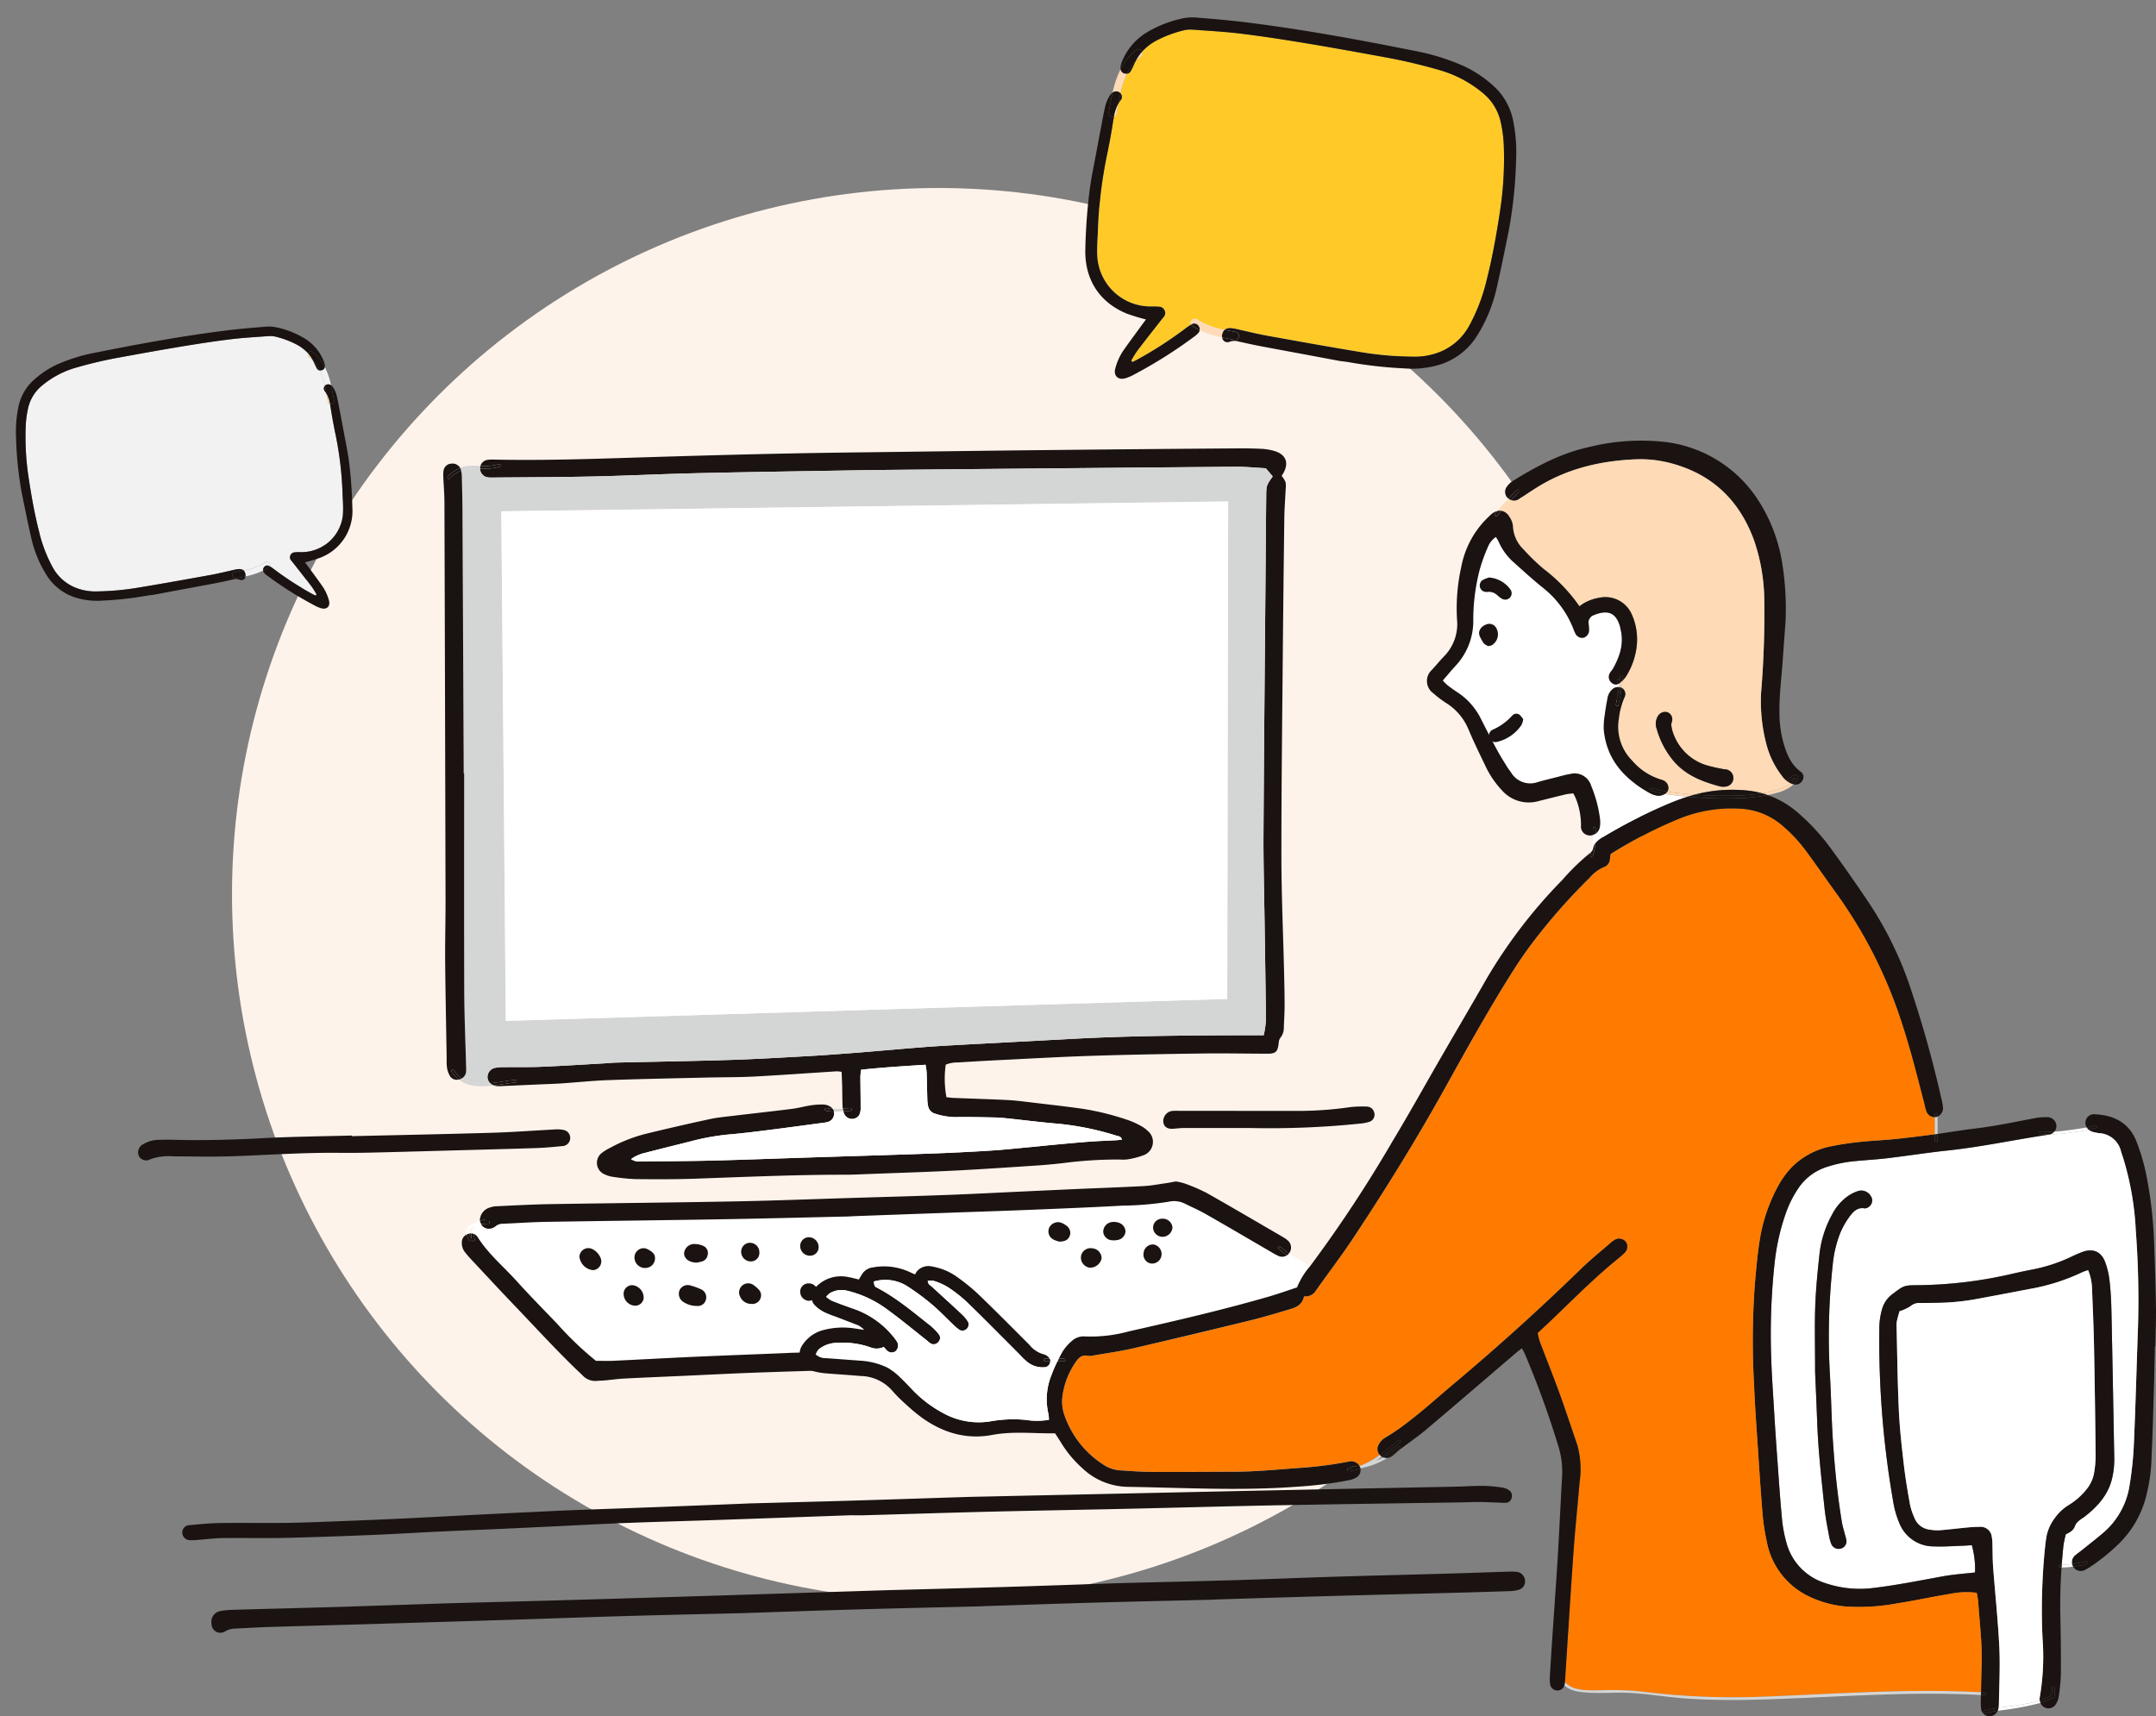 <svg xmlns="http://www.w3.org/2000/svg" xmlns:xlink="http://www.w3.org/1999/xlink" width="427.362" height="340.249" viewBox="0 0 427.362 340.249">
  <rect x="0" y="0" width="427.362" height="340.249" fill="#808080" stroke="none"/>
  <defs>
    <clipPath id="clip-path">
      <rect id="長方形_3893" data-name="長方形 3893" width="400" height="252.931" fill="none"/>
    </clipPath>
  </defs>
  <g id="ill-woman-pc03" transform="translate(27.362 87.318)">
    <circle id="楕円形_409" data-name="楕円形 409" cx="140" cy="140" r="140" transform="translate(18.627 -50.049)" fill="#fef3eb"/>
    <g id="グループ_4730" data-name="グループ 4730" clip-path="url(#clip-path)">
      <path id="パス_53583" data-name="パス 53583" d="M314.949,842.26a1.707,1.707,0,0,1-1.267,1.83,7.332,7.332,0,0,1-1.934.267q-6.031.2-12.062.357c-7.385.2-14.773.368-22.158.576q-11.622.325-23.249.7c-.585.016-1.169.056-1.753.072-7.678.189-15.357.357-23.035.571-7.164.2-14.327.456-21.493.685-.512.019-1.022.049-1.534.061-7.678.19-15.357.357-23.033.574-7.166.2-14.33.456-21.493.688-.587.021-1.171.05-1.756.067-7.751.189-15.5.355-23.254.574-7.02.2-14.036.454-21.053.686-.731.024-1.462.05-2.193.072q-13.927.425-27.854.848c-6.654.2-13.308.368-19.962.576-2.265.069-4.528.224-6.8.32a4.087,4.087,0,0,0-1.838.576,1.742,1.742,0,0,1-2.636-1.531,2.144,2.144,0,0,1,1.841-2.54,15.348,15.348,0,0,1,2.4-.232c6.873-.2,13.746-.363,20.618-.568,7.166-.219,14.33-.472,21.493-.71,1.462-.045,2.924-.079,4.386-.12,6.947-.187,13.895-.36,20.84-.56q13.6-.393,27.2-.819c10.672-.331,21.347-.678,35.108-1.115,5.685-.152,14.461-.374,23.233-.635,7.092-.211,14.183-.472,21.275-.71.8-.027,1.609-.053,2.412-.075,7.238-.184,14.479-.342,21.717-.558,6.8-.2,13.6-.488,20.394-.7,6.945-.213,13.892-.373,20.839-.571,4.386-.125,8.773-.283,13.159-.419a12.005,12.005,0,0,1,1.753.029,1.871,1.871,0,0,1,1.689,1.729" transform="translate(-40.02 -616.244)" fill="#1a1311"/>
      <path id="パス_53584" data-name="パス 53584" d="M295.862,777.641a1.33,1.33,0,0,1,.488,1.561,1.2,1.2,0,0,1-1.1.923c-.582.026-1.166-.024-1.75-.043-1.166-.037-2.335-.1-3.5-.109s-2.34.051-3.511.069c-12.217.192-24.431.352-36.648.585-9.8.184-19.6.467-29.4.686-9.287.208-18.577.363-27.865.589-8.191.2-16.379.472-24.57.7-.878.024-1.756,0-2.732,0-8.676.309-17.449.629-26.221.929-5.92.205-11.843.352-17.764.581-4.9.186-9.792.453-14.687.688-3.287.155-6.574.32-9.861.47-4.384.2-8.77.368-13.153.576-4.456.211-8.908.491-13.367.672-5.774.232-11.547.448-17.323.574-4.021.088-8.047-.016-12.07.032-1.529.019-3.058.224-4.589.336a15.373,15.373,0,0,1-1.75.085,1.545,1.545,0,0,1-1.633-1.441,1.482,1.482,0,0,1,1.5-1.552c1.964-.179,3.935-.382,5.9-.409,4.389-.064,8.78.019,13.169-.034,3.436-.045,6.87-.187,10.306-.32q6.687-.252,13.372-.565c4.6-.219,9.2-.48,13.8-.712q5.7-.288,11.4-.558c2.628-.125,5.259-.259,7.889-.36,5.117-.2,10.234-.368,15.352-.563q9.209-.351,18.417-.72c.587-.021,1.171-.056,1.756-.072,6.873-.187,13.748-.355,20.621-.561,7.313-.218,14.623-.472,21.934-.7,1.609-.051,3.218-.075,4.829-.112q13.491-.293,26.987-.587,10.421-.223,20.845-.451,10.642-.224,21.283-.44,11.522-.233,23.041-.456c1.9-.04,3.8-.174,5.7-.157a29.7,29.7,0,0,1,3.7.357,3.162,3.162,0,0,1,1.19.506" transform="translate(-24.089 -569.533)" fill="#1a1311"/>
      <path id="パス_53585" data-name="パス 53585" d="M676.224,619.094a1.843,1.843,0,0,1-.6,2.5,9,9,0,0,1-4.173,1.763.21.21,0,0,1-.227.12l-.4-.037c-.224.019-.448.035-.667.037a.234.234,0,0,1-.219-.123c-13.487-1.166-26.9,1.929-40.332,2.649-14.485.776-29.03-.082-43.534.347a1.5,1.5,0,0,0,.056-.251,1.772,1.772,0,0,0,.024-.286c7.089-.221,14.183-.2,21.277-.157,7.38.04,14.8.237,22.176-.187,13.708-.789,27.435-3.946,41.2-2.566a9.242,9.242,0,0,0,3.658-1.158,6.631,6.631,0,0,0,.808-.539.232.232,0,0,1-.008-.264,2.978,2.978,0,0,0,.379-1.9,4.761,4.761,0,0,0-1.083-.934c-.286-.192-.019-.654.267-.459a5.638,5.638,0,0,1,.574.443,8.363,8.363,0,0,0-1.74-2.569,34.894,34.894,0,0,0-6.312-5.042c-2.286-1.51-4.642-2.906-6.987-4.322-.953-.576-1.953-1.14-2.895-1.774a1.844,1.844,0,0,0,.387-.363c1.257.854,2.628,1.585,3.9,2.35,2.641,1.588,5.291,3.172,7.793,4.973,2.156,1.555,6.465,4.546,6.683,7.75" transform="translate(-429.707 -442.868)" fill="#fff"/>
      <path id="パス_53586" data-name="パス 53586" d="M429.021,590.573a2.977,2.977,0,0,1-.379,1.9.232.232,0,0,0,.008.264,6.609,6.609,0,0,1-.808.539,9.242,9.242,0,0,1-3.658,1.158c-13.764-1.379-27.491,1.777-41.2,2.566-7.372.424-14.8.227-22.176.187-7.094-.04-14.188-.064-21.277.157a1.785,1.785,0,0,0-1.339-1.721,6.309,6.309,0,0,0-1.059-.283,26.963,26.963,0,0,0-5.437-.609c-6.361.192-12.724.352-19.087.529-.512.013-1.022.05-1.534.072-5.92.24-11.843.459-17.761.723-5.333.24-10.664.539-16,.789-1.091.051-2.188.006-3.466.006a64.412,64.412,0,0,1-7.62-7.279c-2.679-2.8-5.413-5.557-8.007-8.439-2.636-2.922-5.71-5.456-7.836-8.837a1.48,1.48,0,0,0-.678-.576,2.758,2.758,0,0,1,1.262-1.942c.04-.005.077-.013.117-.016a1.77,1.77,0,0,0,1.913.862,2.279,2.279,0,0,0,.968-.462,2.185,2.185,0,0,1,1.409-.488c2.849-.12,5.7-.328,8.548-.376,11.627-.195,23.257-.318,34.887-.515,8.263-.138,16.526-.357,24.788-.544.584-.013,1.169-.061,1.753-.083q9.321-.34,18.639-.672c5.261-.19,10.525-.352,15.787-.566,6.136-.251,12.275-.494,18.409-.835a62.471,62.471,0,0,0,9.165-.774,4.8,4.8,0,0,1,3.21.363c1.366.688,2.783,1.289,4.111,2.047,4.317,2.463,8.6,4.984,12.9,7.478a16.007,16.007,0,0,0,1.537.843,1.73,1.73,0,0,0,1.734-.131c.942.635,1.942,1.2,2.895,1.774,2.345,1.416,4.7,2.812,6.987,4.322a34.906,34.906,0,0,1,6.312,5.042,8.358,8.358,0,0,1,1.74,2.569,5.628,5.628,0,0,0-.574-.443c-.285-.194-.552.267-.267.459a4.762,4.762,0,0,1,1.083.934m-42.867-18.307a1.985,1.985,0,0,0,1.977-1.881,1.918,1.918,0,0,0-2.116-1.7,1.764,1.764,0,0,0-1.721,1.838,1.876,1.876,0,0,0,1.86,1.743m-.181,3.481a1.916,1.916,0,0,0-1.678-1.969,1.872,1.872,0,0,0-1.889,1.745,1.775,1.775,0,0,0,1.529,2.041,1.88,1.88,0,0,0,2.039-1.817m-8.78-2.844a1.847,1.847,0,0,0,1.633-1.745,1.958,1.958,0,0,0-1.435-1.718,5.949,5.949,0,0,0-.739-.139c-.256.021-.4.019-.544.045a1.934,1.934,0,0,0-1.7,1.934,1.82,1.82,0,0,0,1.716,1.667,3.246,3.246,0,0,0,1.067-.045m-3.1,3.618a2,2,0,0,0-1.932-1.98,1.9,1.9,0,0,0-2.166,1.684,2.01,2.01,0,0,0,1.737,2.156,2.32,2.32,0,0,0,2.361-1.86M367.8,572a1.753,1.753,0,0,0-.672-1.929,4.177,4.177,0,0,0-1.137-.624,1.964,1.964,0,0,0-2.238.907,1.813,1.813,0,0,0,.752,2.438,6.527,6.527,0,0,0,1.142.416c1.227.029,1.873-.4,2.153-1.209m-51.362,4a1.681,1.681,0,0,0,1.547-1.774,1.964,1.964,0,0,0-2-1.878,1.735,1.735,0,0,0-1.649,1.9,1.923,1.923,0,0,0,2.1,1.75m-.368,8.954a1.921,1.921,0,0,0,1.753-1.875,1.754,1.754,0,0,0-1.774-1.574,1.633,1.633,0,0,0-1.7,1.814,1.8,1.8,0,0,0,1.726,1.635m-9.634-.418a1.636,1.636,0,0,0-.336-1.831,6.438,6.438,0,0,0-1.171-.982,1.806,1.806,0,0,0-2.513,2.372,2.408,2.408,0,0,0,2.254,1.473,1.7,1.7,0,0,0,1.766-1.032m-1.972-7.393a1.677,1.677,0,0,0,1.78-1.758,1.868,1.868,0,0,0-1.913-1.932,1.761,1.761,0,0,0-1.692,1.665,1.915,1.915,0,0,0,1.825,2.025M296,575.837a1.512,1.512,0,0,0-.731-1.694,3.96,3.96,0,0,0-1.654-.435,2.018,2.018,0,0,0-2.289,1.849c.008,1.032,1.009,1.811,2.5,1.819a7.156,7.156,0,0,0,1.118-.248A1.56,1.56,0,0,0,296,575.837m-.333,8.837a1.721,1.721,0,0,0-.947-1.985,11.789,11.789,0,0,0-2.025-.741,1.816,1.816,0,0,0-2.233.822,1.914,1.914,0,0,0,.784,2.447,4.781,4.781,0,0,0,2.671.755,1.642,1.642,0,0,0,1.75-1.3m-11.814-6.246a1.9,1.9,0,0,0,1.694-2.126c-.024-.667-.632-1.153-1.363-1.526a1.729,1.729,0,0,0-2.017.163,1.84,1.84,0,0,0-.6,1.948,2.073,2.073,0,0,0,2.289,1.542m-.542,6.008a2.5,2.5,0,0,0-2.148-2.575,1.7,1.7,0,0,0-1.814,1.51,2.354,2.354,0,0,0,2.353,2.548,1.675,1.675,0,0,0,1.609-1.483m-10.045-5.56a1.743,1.743,0,0,0,1.542-2.335,3.425,3.425,0,0,0-1.734-1.87,1.771,1.771,0,0,0-2.5,1.553,3.024,3.024,0,0,0,2.689,2.652" transform="translate(-183.087 -414.4)" fill="#fff"/>
      <path id="パス_53587" data-name="パス 53587" d="M803.488,496.045a1.486,1.486,0,0,1-.817,1.828,8.362,8.362,0,0,1-1.921.4,176.524,176.524,0,0,1-21.963.878c-3.3,0-8.2-.006-13.1.005-.651,0-1.3.091-1.958.141-1.161.093-1.844-.312-2.017-1.2a2.032,2.032,0,0,1,1.548-2.3,6.9,6.9,0,0,1,1.31-.054c8.19,0,16.384.022,24.575.014a71.468,71.468,0,0,0,9.607-.747,22.5,22.5,0,0,1,3.284-.106,1.536,1.536,0,0,1,1.454,1.145" transform="translate(-558.462 -362.853)" fill="#1a1311"/>
      <path id="パス_53588" data-name="パス 53588" d="M414.266,562.377a1.849,1.849,0,0,1,.157,2.4.288.288,0,0,1-.037.043,14.6,14.6,0,0,1-1.646-1.273c-.256-.229-.635.147-.379.379A14.008,14.008,0,0,0,414,565.186a1.729,1.729,0,0,1-1.734.131,15.984,15.984,0,0,1-1.537-.843c-4.3-2.495-8.58-5.016-12.9-7.478-1.328-.758-2.745-1.358-4.111-2.047a4.8,4.8,0,0,0-3.21-.363,62.462,62.462,0,0,1-9.165.774c-6.134.341-12.273.584-18.409.835-5.261.213-10.525.376-15.787.566q-9.321.332-18.639.672c-.584.021-1.169.069-1.753.083-8.263.186-16.526.406-24.788.544-11.63.2-23.26.32-34.887.515-2.849.048-5.7.256-8.548.376a2.183,2.183,0,0,0-1.408.488,2.279,2.279,0,0,1-.969.462,1.77,1.77,0,0,1-1.913-.862,9.752,9.752,0,0,1,1.427-.1.267.267,0,0,0,0-.534q-.268,0-.544.016a.251.251,0,0,0-.328-.272,3.592,3.592,0,0,0-.758.339,1.749,1.749,0,0,1,.067-.878,2.662,2.662,0,0,1,1.539-1.758,4.923,4.923,0,0,1,1.473-.36c3.578-.168,7.158-.371,10.739-.432,12.214-.2,24.428-.307,36.642-.541,7.823-.15,15.645-.454,23.468-.694,6.139-.187,12.281-.35,18.42-.579,5.19-.192,10.373-.467,15.56-.707,3.506-.16,7.014-.328,10.52-.483,4.384-.192,8.77-.339,13.151-.577,1.451-.077,2.895-.36,4.338-.565.648-.091,1.289-.227,1.974-.352a10.226,10.226,0,0,1,1.681.373,34.535,34.535,0,0,1,4.421,1.889c5.091,2.873,10.128,5.84,15.181,8.781a4.991,4.991,0,0,1,1.051.773" transform="translate(-186.244 -403.671)" fill="#1a1311"/>
      <path id="パス_53589" data-name="パス 53589" d="M849.311,600.325a1.844,1.844,0,0,1-.387.363,14,14,0,0,1-1.638-1.257c-.256-.232.123-.608.379-.379a14.578,14.578,0,0,0,1.646,1.273" transform="translate(-621.168 -439.173)" fill="#1a1311"/>
      <path id="パス_53590" data-name="パス 53590" d="M413.729,12.533a4.92,4.92,0,0,1,.024,1.51c-.083,1.9-.235,3.794-.261,5.694q-.176,13.391-.3,26.779c-.115,13.463-.288,26.925-.277,40.388.008,7.462.341,14.922.52,22.382.056,2.34.112,4.682.115,7.022,0,1.462-.1,2.924-.155,4.386a3.046,3.046,0,0,1-.688,2.025,1.836,1.836,0,0,0-.323.974c-.179,1.78-.576,2.185-2.281,2.177-4.245-.013-8.49-.1-12.732-.045-7.388.1-14.778.232-22.163.467-6.067.195-12.131.55-18.2.846q-4.054.2-8.105.462a6.427,6.427,0,0,0-2.527.438,20.1,20.1,0,0,0,.141,6.451c.451.048.942.125,1.435.144,3.58.144,7.161.245,10.741.424,1.529.075,3.055.283,4.578.464,3.412.406,6.825.784,10.226,1.265a52.944,52.944,0,0,1,9.125,2.281,15.107,15.107,0,0,1,2.388,1.091,5.949,5.949,0,0,1,1.414,1.016,2.815,2.815,0,0,1-.862,4.832,15.481,15.481,0,0,1-3.159.811,6.987,6.987,0,0,1-1.534.029,84.063,84.063,0,0,0-11.374.728c-1.745.192-3.492.358-5.243.473-5.4.352-10.8.728-16.205,1-5.7.283-11.4.459-17.1.678-1.462.056-2.924.136-4.386.133-9.954-.011-19.893.44-29.836.787-3.949.139-7.9.126-11.854.083a38.428,38.428,0,0,1-4.576-.47,5.083,5.083,0,0,1-1.465-.446,2.469,2.469,0,0,1-.6-4.287,8.271,8.271,0,0,1,1.486-.92,30.367,30.367,0,0,1,7.108-2.831q6.379-1.556,12.8-2.943c1.566-.339,3.178-.475,4.773-.667,3.845-.462,7.694-.88,11.539-1.363,1.227-.158,2.431-.5,3.655-.688a14.051,14.051,0,0,1,2.615-.168,2.693,2.693,0,0,1,1.4.5,1.519,1.519,0,0,1,.355.363,6.807,6.807,0,0,1-1.2-.149c-.333-.072-.478.44-.141.515a7.552,7.552,0,0,0,1.579.168,1.708,1.708,0,0,1-.982,1.98,3.428,3.428,0,0,1-.848.205c-3.69.494-7.38,1-11.072,1.467-2.684.336-5.368.678-8.06.9a46.718,46.718,0,0,0-7.534,1.379c-2.972.747-5.952,1.475-8.916,2.252a7.566,7.566,0,0,0-2.788,1.233,2.725,2.725,0,0,0,2.017.459c4.682-.032,9.365-.045,14.044-.16,6.291-.157,12.577-.4,18.865-.6,8.191-.264,16.379-.5,24.567-.792q5.811-.208,11.616-.573c2.553-.158,5.1-.432,7.646-.67,1.82-.168,3.636-.368,5.456-.536,2.257-.208,4.512-.422,6.771-.587,1.75-.128,3.506-.184,5.256-.277.347-.021.694-.075,1.051-.112-.123-.656-.659-.667-1.022-.776a56.659,56.659,0,0,0-11.563-2.377c-3.423-.285-6.833-.726-10.248-1.083-.8-.083-1.6-.149-2.407-.165-2.561-.045-5.123-.123-7.681-.07a13.3,13.3,0,0,1-4.079-.675,1.906,1.906,0,0,1-1.411-1.515,8.089,8.089,0,0,1-.157-1.523c-.051-1.681-.069-3.364-.128-5.048-.016-.5-.123-.987-.205-1.617-4.293.272-8.495.526-12.79.987a13.38,13.38,0,0,0-.139,1.353c.008,2.046.056,4.1.048,6.141a3.039,3.039,0,0,1-.267,1.465,1.7,1.7,0,0,1-3-.237,2.72,2.72,0,0,1-.176-.507c.478-.035.955-.067,1.435-.077a.267.267,0,0,0,0-.534c-.512.011-1.022.053-1.531.091-.021-.152-.032-.307-.04-.456-.059-1.316-.045-2.633-.077-3.951-.024-.939-.072-1.881-.109-2.868a6.756,6.756,0,0,0-.984-.107c-5.472.347-10.944.75-16.419,1.038-3.068.16-6.144.122-9.215.195-6.51.155-13.022.277-19.53.509-3.14.11-6.272.443-9.41.657-1.313.088-2.631.12-3.946.179l-7.228.32a14.624,14.624,0,0,1-1.534.045,2.437,2.437,0,0,1-.688-.144c1.446-.179,2.9-.451,4.282-.576.339-.032.341-.566,0-.534-1.571.144-3.292.515-4.981.686a1.752,1.752,0,0,1-.544-1.169,1.872,1.872,0,0,1,1.729-1.926,8.333,8.333,0,0,1,1.529-.109c2.489-.027,4.978.032,7.462-.072,4.165-.173,8.327-.446,12.489-.68.8-.045,1.6-.133,2.409-.152,7.532-.176,15.069-.288,22.6-.526,5.043-.157,10.08-.467,15.12-.741,2.775-.152,5.547-.363,8.316-.566,2.116-.157,4.229-.344,6.342-.523,2.841-.235,5.68-.491,8.524-.71,2.041-.155,4.087-.275,6.131-.39,3.506-.2,7.011-.376,10.517-.563q6.575-.352,13.148-.7c.878-.048,1.753-.093,2.631-.133,10.747-.491,21.5-.542,32.258-.571.873,0,1.745,0,2.652,0a16.158,16.158,0,0,0,.448-4.015q-.128-9.325-.275-18.652c-.082-5.782-.246-11.56-.213-17.339.107-18.439.288-36.877.44-55.316q.048-5.819.1-11.635c.021-2.017.053-2.078,1.294-3.826-.419-.491-.837-.982-1.376-1.611-1.921-.1-3.965-.312-6-.3q-34.133.28-68.266.619-4.17.04-8.34.112c-10.1.173-20.194.317-30.287.547-6.8.155-13.6.5-20.4.648-6.729.147-13.463.157-20.194.216a3.892,3.892,0,0,1-1.083-.12,1.827,1.827,0,0,1-1.19-1.676V9.852a10.72,10.72,0,0,0,3.882-.339c.326-.107.187-.624-.141-.512a10.062,10.062,0,0,1-3.644.331A1.739,1.739,0,0,1,255.274,8.2a5.059,5.059,0,0,1,1.3-.115c10.395.232,20.781-.163,31.162-.483,13.311-.411,26.621-.763,39.937-.923,12.145-.147,24.289-.323,36.437-.451q19.754-.212,39.51-.358c1.756-.016,3.514-.008,5.266.085a10.737,10.737,0,0,1,2.794.48c2.222.734,2.774,2.436,1.542,4.469-.075.123-.147.248-.256.432a4.75,4.75,0,0,1,.76,1.2" transform="translate(-186.277 -4.3)" fill="#1a1311"/>
      <path id="パス_53591" data-name="パス 53591" d="M400.915,21.434c-1.24,1.748-1.272,1.809-1.294,3.826q-.06,5.819-.1,11.635c-.152,18.439-.333,36.877-.44,55.316-.032,5.779.131,11.558.213,17.339q.132,9.325.275,18.652a16.156,16.156,0,0,1-.448,4.015c-.907,0-1.78,0-2.652,0-10.754.029-21.512.08-32.258.571-.878.04-1.753.086-2.631.133q-6.575.348-13.148.7c-3.506.187-7.012.366-10.517.563-2.044.115-4.09.235-6.131.39-2.844.219-5.683.475-8.524.71-2.113.179-4.226.366-6.342.523-2.769.2-5.541.414-8.316.566-5.04.275-10.077.584-15.12.741-7.532.238-15.069.35-22.6.526-.806.019-1.606.107-2.409.152-4.162.235-8.324.507-12.489.68-2.484.1-4.973.045-7.462.072a8.333,8.333,0,0,0-1.529.109,1.872,1.872,0,0,0-1.729,1.926,1.751,1.751,0,0,0,.544,1.169,8.232,8.232,0,0,1-5.643-.966,1.718,1.718,0,0,0,.846-1.227,8.946,8.946,0,0,0,0-1.31c-.125-4.9-.342-9.794-.36-14.693-.048-14.4-.016-28.806-.016-43.211h-.088q-.124-25.993-.251-51.983c-.013-2.268-.067-4.533-.125-6.8a5.784,5.784,0,0,0-.139-1.251,7.939,7.939,0,0,1,3.082-.456c.221.005.443.011.662.019v.005a1.827,1.827,0,0,0,1.19,1.676,3.892,3.892,0,0,0,1.083.12c6.731-.059,13.465-.069,20.194-.216,6.8-.149,13.6-.494,20.4-.648,10.093-.229,20.191-.374,30.287-.547q4.17-.072,8.34-.112,34.133-.32,68.266-.619c2.038-.016,4.082.2,6,.3.539.63.958,1.121,1.376,1.611m-9.023,103.593.179-98.628L248,28.358l.888,101.027Z" transform="translate(-175.99 -14.316)" fill="#d4d5d5"/>
      <path id="パス_53592" data-name="パス 53592" d="M413.971,45.29l-.179,98.628-143,4.357L269.9,47.248Z" transform="translate(-197.89 -33.206)" fill="#fff"/>
      <path id="パス_53593" data-name="パス 53593" d="M757.98,579.965A1.985,1.985,0,0,1,756,581.846a1.876,1.876,0,0,1-1.86-1.742,1.764,1.764,0,0,1,1.721-1.838,1.918,1.918,0,0,1,2.116,1.7" transform="translate(-552.937 -423.981)" fill="#1a1311"/>
      <path id="パス_53594" data-name="パス 53594" d="M748.932,597.353a1.916,1.916,0,0,1,1.678,1.969,1.88,1.88,0,0,1-2.039,1.817,1.775,1.775,0,0,1-1.529-2.041,1.873,1.873,0,0,1,1.889-1.745" transform="translate(-547.725 -437.975)" fill="#1a1311"/>
      <path id="パス_53595" data-name="パス 53595" d="M721.506,582.446a1.847,1.847,0,0,1-1.633,1.745,3.247,3.247,0,0,1-1.067.045,1.82,1.82,0,0,1-1.716-1.667,1.933,1.933,0,0,1,1.7-1.934c.141-.027.288-.024.544-.045a5.961,5.961,0,0,1,.739.139,1.958,1.958,0,0,1,1.435,1.718" transform="translate(-525.769 -425.688)" fill="#1a1311"/>
      <path id="パス_53596" data-name="パス 53596" d="M462.579,477.933c.363.109.9.12,1.022.776-.358.037-.7.091-1.051.112-1.75.094-3.506.149-5.256.277-2.26.165-4.514.379-6.771.587-1.82.168-3.636.368-5.456.536-2.548.237-5.093.512-7.646.67q-5.8.355-11.616.573c-8.188.291-16.376.528-24.567.792-6.288.2-12.574.443-18.865.6-4.68.115-9.362.128-14.044.16a2.725,2.725,0,0,1-2.017-.459,7.566,7.566,0,0,1,2.788-1.233c2.964-.776,5.944-1.5,8.916-2.252a46.716,46.716,0,0,1,7.534-1.379c2.692-.224,5.376-.566,8.06-.9,3.693-.464,7.382-.974,11.072-1.467a3.417,3.417,0,0,0,.848-.205,1.708,1.708,0,0,0,.982-1.98c.619.011,1.238-.035,1.86-.08a2.717,2.717,0,0,0,.176.507,1.7,1.7,0,0,0,3,.237,3.039,3.039,0,0,0,.267-1.465c.008-2.046-.04-4.1-.048-6.141a13.38,13.38,0,0,1,.139-1.353c4.3-.462,8.5-.715,12.79-.987.083.63.189,1.121.205,1.617.059,1.683.077,3.367.128,5.048a8.087,8.087,0,0,0,.157,1.524,1.906,1.906,0,0,0,1.411,1.515,13.3,13.3,0,0,0,4.079.675c2.559-.053,5.12.024,7.681.07.8.016,1.606.083,2.407.165,3.415.358,6.825.8,10.248,1.083a56.659,56.659,0,0,1,11.563,2.377" transform="translate(-268.579 -340.102)" fill="#fff"/>
      <path id="パス_53597" data-name="パス 53597" d="M702.673,600.2a2,2,0,0,1,1.932,1.98,2.32,2.32,0,0,1-2.361,1.86,2.01,2.01,0,0,1-1.737-2.156,1.9,1.9,0,0,1,2.166-1.684" transform="translate(-513.603 -440.057)" fill="#1a1311"/>
      <path id="パス_53598" data-name="パス 53598" d="M679.975,581.522a1.753,1.753,0,0,1,.672,1.929c-.28.813-.926,1.238-2.153,1.209a6.532,6.532,0,0,1-1.142-.416,1.813,1.813,0,0,1-.753-2.438,1.964,1.964,0,0,1,2.239-.907,4.177,4.177,0,0,1,1.137.624" transform="translate(-495.932 -425.851)" fill="#1a1311"/>
      <path id="パス_53599" data-name="パス 53599" d="M331.462,613.582A1.785,1.785,0,0,1,332.8,615.3q-.952.028-1.9.064c-.344.013-.344.547,0,.534.608-.024,1.217-.043,1.825-.061a1.728,1.728,0,0,1-1.833,1.2c-.5-.008-1.008-.141-1.515-.187a48.719,48.719,0,0,0-5.232-.417q-11.958.248-23.913.662c-5.264.176-10.525.456-15.787.691-3.946.176-7.892.341-11.838.542-1.166.059-2.324.235-3.49.339-.654.062-1.313.078-1.969.131a3.417,3.417,0,0,1-2.716-1.153c-4.648-4.357-8.922-9.076-13.324-13.668-2.937-3.063-5.819-6.182-8.716-9.28a18.456,18.456,0,0,1-1.283-1.5,2.859,2.859,0,0,1-.571-1.852,1.712,1.712,0,0,1,.95-1.569,3.336,3.336,0,0,0,.606,1.174.3.3,0,0,0,.5-.069.01.01,0,0,0,0,.008c.115.32.63.181.512-.144a2.346,2.346,0,0,1-.128-1.07,1.48,1.48,0,0,1,.678.576c2.126,3.38,5.2,5.915,7.836,8.837,2.593,2.881,5.328,5.635,8.007,8.439a64.412,64.412,0,0,0,7.62,7.279c1.278,0,2.375.045,3.466-.006,5.333-.25,10.664-.549,16-.789,5.918-.264,11.841-.483,17.761-.723.512-.021,1.022-.058,1.534-.072,6.363-.176,12.726-.336,19.087-.529a26.942,26.942,0,0,1,5.437.609,6.309,6.309,0,0,1,1.059.283" transform="translate(-176.359 -432.354)" fill="#1a1311"/>
      <path id="パス_53600" data-name="パス 53600" d="M578.521,685.784q.953-.036,1.9-.064a1.771,1.771,0,0,1-.024.285,1.508,1.508,0,0,1-.056.251c-.608.019-1.217.037-1.825.061-.344.013-.344-.521,0-.534" transform="translate(-423.982 -502.77)" fill="#1a1311"/>
      <path id="パス_53601" data-name="パス 53601" d="M525.13,496.06a.267.267,0,0,1,0,.534c-.48.011-.958.043-1.435.077a3.8,3.8,0,0,1-.1-.52c.51-.038,1.019-.08,1.531-.091" transform="translate(-383.903 -363.711)" fill="#1a1311"/>
      <path id="パス_53602" data-name="パス 53602" d="M518.094,496.4a3.779,3.779,0,0,0,.1.52c-.622.045-1.241.091-1.86.08a1.55,1.55,0,0,0-.24-.534,16.3,16.3,0,0,0,2-.067" transform="translate(-378.397 -363.96)" fill="#d4d5d5"/>
      <path id="パス_53603" data-name="パス 53603" d="M511.882,496.219a1.551,1.551,0,0,1,.24.534,7.568,7.568,0,0,1-1.579-.168c-.336-.075-.192-.587.141-.515a6.808,6.808,0,0,0,1.2.15" transform="translate(-374.19 -363.713)" fill="#1a1311"/>
      <path id="パス_53604" data-name="パス 53604" d="M495.6,593.895a1.681,1.681,0,0,1-1.547,1.774,1.923,1.923,0,0,1-2.1-1.75,1.735,1.735,0,0,1,1.649-1.9,1.963,1.963,0,0,1,2,1.878" transform="translate(-360.695 -434.066)" fill="#1a1311"/>
      <path id="パス_53605" data-name="パス 53605" d="M495.445,627.913a1.92,1.92,0,0,1-1.753,1.875,1.8,1.8,0,0,1-1.726-1.635,1.633,1.633,0,0,1,1.7-1.814,1.754,1.754,0,0,1,1.774,1.574" transform="translate(-360.706 -459.232)" fill="#1a1311"/>
      <path id="パス_53606" data-name="パス 53606" d="M450.446,627.494a1.636,1.636,0,0,1,.336,1.831,1.7,1.7,0,0,1-1.766,1.032,2.408,2.408,0,0,1-2.254-1.472,1.806,1.806,0,0,1,2.513-2.372,6.439,6.439,0,0,1,1.171.982" transform="translate(-327.43 -459.187)" fill="#1a1311"/>
      <path id="パス_53607" data-name="パス 53607" d="M451.708,598.087a1.677,1.677,0,0,1-1.78,1.758,1.915,1.915,0,0,1-1.825-2.025,1.761,1.761,0,0,1,1.692-1.665,1.868,1.868,0,0,1,1.913,1.932" transform="translate(-328.548 -437.101)" fill="#1a1311"/>
      <path id="パス_53608" data-name="パス 53608" d="M409.633,597.54a1.512,1.512,0,0,1,.731,1.694,1.56,1.56,0,0,1-1.054,1.291,7.157,7.157,0,0,1-1.118.248c-1.494-.008-2.495-.787-2.5-1.819a2.018,2.018,0,0,1,2.289-1.849,3.96,3.96,0,0,1,1.654.435" transform="translate(-297.452 -437.796)" fill="#1a1311"/>
      <path id="パス_53609" data-name="パス 53609" d="M406.221,628.473a1.721,1.721,0,0,1,.947,1.985,1.642,1.642,0,0,1-1.75,1.3,4.783,4.783,0,0,1-2.671-.755,1.914,1.914,0,0,1-.784-2.447,1.816,1.816,0,0,1,2.233-.822,11.789,11.789,0,0,1,2.025.741" transform="translate(-294.59 -460.184)" fill="#1a1311"/>
      <path id="パス_53610" data-name="パス 53610" d="M372.916,601.954a1.9,1.9,0,0,1-1.694,2.127,2.073,2.073,0,0,1-2.289-1.542,1.839,1.839,0,0,1,.6-1.947,1.729,1.729,0,0,1,2.017-.163c.731.373,1.339.859,1.364,1.526" transform="translate(-270.457 -440.052)" fill="#1a1311"/>
      <path id="パス_53611" data-name="パス 53611" d="M362.576,627.661a2.5,2.5,0,0,1,2.148,2.575,1.675,1.675,0,0,1-1.609,1.484,2.354,2.354,0,0,1-2.353-2.548,1.7,1.7,0,0,1,1.814-1.51" transform="translate(-264.5 -460.2)" fill="#1a1311"/>
      <path id="パス_53612" data-name="パス 53612" d="M332.15,602.137a1.744,1.744,0,0,1-1.542,2.334,3.024,3.024,0,0,1-2.689-2.652,1.771,1.771,0,0,1,2.5-1.553,3.426,3.426,0,0,1,1.734,1.87" transform="translate(-240.429 -439.995)" fill="#1a1311"/>
      <path id="パス_53613" data-name="パス 53613" d="M84.229,511.969a1.615,1.615,0,0,1-.136,3.22c-1.673.163-3.348.328-5.026.384-6.064.2-12.129.352-18.193.518-4.97.136-9.938.277-14.909.392-2.044.045-4.093.064-6.139.04-7.169-.075-14.316.454-21.475.688-3.794.123-7.6.024-11.4.008a10.828,10.828,0,0,0-4.517.579A1.636,1.636,0,0,1,.16,517.15a1.83,1.83,0,0,1,.95-2.383,5.987,5.987,0,0,1,2.921-.819c.95-.024,1.9-.043,2.849-.016,6,.168,11.982,0,17.972-.32,5.838-.315,11.688-.358,17.534-.517,0,.04,0,.082,0,.122,9.282-.219,18.564-.4,27.843-.675,4.162-.123,8.316-.443,12.476-.659a5.909,5.909,0,0,1,1.521.085" transform="translate(0 -375.304)" fill="#1a1311"/>
      <path id="パス_53614" data-name="パス 53614" d="M266.661,475.056c.341-.032.339.5,0,.534-1.379.125-2.836.4-4.282.576a1.967,1.967,0,0,1-.7-.424c1.689-.171,3.41-.542,4.981-.686" transform="translate(-191.864 -348.31)" fill="#1a1311"/>
      <path id="パス_53615" data-name="パス 53615" d="M257.8,17.577c.328-.112.467.406.141.512a10.72,10.72,0,0,1-3.882.339,1.627,1.627,0,0,1,.1-.52,10.063,10.063,0,0,0,3.645-.331" transform="translate(-186.277 -12.876)" fill="#1a1311"/>
      <path id="パス_53616" data-name="パス 53616" d="M244.552,474.975a1.971,1.971,0,0,0,.7.424c-2.516.31-4.989.339-6.931-1.166a1.632,1.632,0,0,0,.59-.224,8.232,8.232,0,0,0,5.643.966" transform="translate(-174.736 -347.544)" fill="#d4d5d5"/>
      <path id="パス_53617" data-name="パス 53617" d="M255.75,579.215a.267.267,0,0,1,0,.534,9.749,9.749,0,0,0-1.427.1,1.677,1.677,0,0,1-.2-.552,3.577,3.577,0,0,1,.758-.339.251.251,0,0,1,.328.272q.276-.012.544-.016" transform="translate(-186.321 -424.482)" fill="#1a1311"/>
      <path id="パス_53618" data-name="パス 53618" d="M246.792,580.822c-.04,0-.077.011-.117.016a2.758,2.758,0,0,0-1.262,1.942,1.533,1.533,0,0,0-.526-.125,3.075,3.075,0,0,1,.678-1.51,3.125,3.125,0,0,0-.317.147,1.249,1.249,0,0,0-.814,1.4,1.5,1.5,0,0,0-.283.082c-.083.032-.16.069-.235.107a1.567,1.567,0,0,1,.63-1.785,4.717,4.717,0,0,1,1.926-.758c.037-.024.077-.048.117-.069a1.676,1.676,0,0,0,.2.552" transform="translate(-178.79 -425.454)" fill="#fff"/>
      <path id="パス_53619" data-name="パス 53619" d="M243.349,18.761a1.627,1.627,0,0,0-.1.52c-.219-.008-.44-.013-.662-.019a7.938,7.938,0,0,0-3.082.456,2.577,2.577,0,0,0-.069-.256,1.554,1.554,0,0,0-.12-.28,6.337,6.337,0,0,1,2.214-.451c.6-.019,1.211.008,1.814.029" transform="translate(-175.47 -13.729)" fill="#d4d5d5"/>
      <path id="パス_53620" data-name="パス 53620" d="M245.725,590.405c.117.325-.4.464-.512.144a.009.009,0,0,1,0-.007.3.3,0,0,1-.5.069,3.338,3.338,0,0,1-.606-1.174c.075-.038.152-.075.235-.107a1.5,1.5,0,0,1,.283-.083,2.632,2.632,0,0,0,.523,1.062,2.765,2.765,0,0,1-.069-1.1,1.533,1.533,0,0,1,.526.125,2.346,2.346,0,0,0,.128,1.07" transform="translate(-178.974 -432.009)" fill="#1a1311"/>
      <path id="パス_53621" data-name="パス 53621" d="M246.04,589.24a1.623,1.623,0,0,1,.454-.037,2.765,2.765,0,0,0,.069,1.1,2.634,2.634,0,0,1-.523-1.062" transform="translate(-180.397 -432.002)" fill="#1a1311"/>
      <path id="パス_53622" data-name="パス 53622" d="M231.275,136.552a8.946,8.946,0,0,1,0,1.31,1.718,1.718,0,0,1-.846,1.227,5.814,5.814,0,0,1-1.553-1.59c-.189-.283-.654-.016-.459.269a6.6,6.6,0,0,0,1.422,1.545.018.018,0,0,1-.011,0,1.6,1.6,0,0,1-1.732-.678,4.8,4.8,0,0,1-.592-1.619,10.577,10.577,0,0,1-.069-1.75c-.1-6.433-.243-12.865-.3-19.3-.037-4.1.083-8.188.075-12.281q-.092-39.376-.219-78.749c-.005-1.678-.155-3.356-.221-5.037a5.561,5.561,0,0,1,.048-1.3,1.6,1.6,0,0,1,1.491-1.374,1.749,1.749,0,0,1,1.8.846,6.987,6.987,0,0,0-2.449,1.716c-.235.251.141.629.379.379a6.127,6.127,0,0,1,2.26-1.558,5.78,5.78,0,0,1,.139,1.251c.059,2.268.112,4.533.125,6.8q.132,25.989.251,51.983h.088c0,14.4-.032,28.809.016,43.211.019,4.9.235,9.794.36,14.692" transform="translate(-166.256 -12.624)" fill="#1a1311"/>
      <path id="パス_53623" data-name="パス 53623" d="M232.505,20.719a2.577,2.577,0,0,1,.069.256,6.13,6.13,0,0,0-2.26,1.558c-.237.251-.614-.128-.379-.379a6.99,6.99,0,0,1,2.449-1.716,1.555,1.555,0,0,1,.12.28" transform="translate(-168.535 -14.986)" fill="#1a1311"/>
      <path id="パス_53624" data-name="パス 53624" d="M234.872,469.308a1.632,1.632,0,0,1-.59.224,6.6,6.6,0,0,1-1.422-1.545c-.195-.286.269-.553.459-.269a5.81,5.81,0,0,0,1.553,1.59" transform="translate(-170.699 -342.843)" fill="#1a1311"/>
      <path id="パス_53625" data-name="パス 53625" d="M1453.441,538.748c.038,2.628-.083,5.261-.128,7.892h-.08c-.064,2.775-.112,5.554-.2,8.329-.133,4.458-.237,8.916-.456,13.369a34.339,34.339,0,0,1-1.251,8.652,19.96,19.96,0,0,1-5.523,9.055,38.375,38.375,0,0,1-5.288,4.253,8.311,8.311,0,0,1-1.328.752,1.764,1.764,0,0,1-2.132-.659c-.019-.029-.038-.058-.056-.09.235-.037.467-.072.693-.107.414-.061,1.988-.1,2.143-.64a.27.27,0,0,0-.069-.261l-.019-.016c-.237-.219-.59.1-.416.333-.221-.248.2-.339-.187-.232-.2.053-.4.093-.6.131-.525.107-1.057.184-1.588.256-.048.005-.1.013-.149.021a1.788,1.788,0,0,1,.48-1.606,14.81,14.81,0,0,1,1.2-.944c1.537-1.236,3.1-2.441,4.594-3.719a15.421,15.421,0,0,0,5.139-9.434,67.717,67.717,0,0,0,.856-8.495c.331-7.6.523-15.2.8-22.793a182.869,182.869,0,0,0-.421-18.849,58.562,58.562,0,0,0-2.519-14.647c-.139-.416-.283-.83-.411-1.249a4.67,4.67,0,0,0-4.172-3.639,8.21,8.21,0,0,1-1.505-.288,2.081,2.081,0,0,1-.749-.4c.491-.1.979-.227,1.454-.374.325-.1.187-.619-.142-.515a15.234,15.234,0,0,1-1.71.424,1.753,1.753,0,0,1-.224-1.115,1.671,1.671,0,0,1,1.849-1.5c3.64.189,6.71,1.523,8.257,5.405a40.673,40.673,0,0,1,2.126,7.582,83.2,83.2,0,0,1,1.361,12.409c.155,4.234.3,8.471.363,12.711" transform="translate(-1053.448 -367.068)" fill="#1a1311"/>
      <path id="パス_53626" data-name="パス 53626" d="M1285.462,532.416a182.773,182.773,0,0,1,.421,18.85c-.275,7.6-.467,15.2-.8,22.792a67.671,67.671,0,0,1-.856,8.495,15.421,15.421,0,0,1-5.139,9.434c-1.5,1.278-3.057,2.484-4.594,3.719a14.78,14.78,0,0,0-1.2.944,1.788,1.788,0,0,0-.48,1.606,11.243,11.243,0,0,1-2.054.152q.14-1.913.344-3.821a20.754,20.754,0,0,1,.472-2.225c.894-.427,1.558-.814,1.825-1.7a2.51,2.51,0,0,1,.79-.99c.379-.339.843-.579,1.243-.9,2.452-1.945,4.485-4.178,5.275-7.337a16.4,16.4,0,0,0,.464-4.346c-.184-9.655-.352-19.314-.558-28.969-.042-1.974-.141-3.954-.363-5.915a15.74,15.74,0,0,0-.886-3.823c-.806-2.113-2.5-2.77-4.592-1.953-.747.291-1.486.613-2.207.966a31.9,31.9,0,0,1-7.9,2.537q-1.717.336-3.426.728a86.175,86.175,0,0,1-18.892,2.324c-2.9.008-2.879.069-5.147,1.769a5.527,5.527,0,0,0-2,2.807,13.643,13.643,0,0,0-.6,4.106,185.974,185.974,0,0,0,2.727,34.073,18.763,18.763,0,0,0,1.246,4.421,7.326,7.326,0,0,0,6.87,4.608c1.969.08,3.946-.083,5.921-.144.5-.016.992-.064,1.571-.1a17.471,17.471,0,0,1,.638,5.408c-2.209.256-4.25.387-6.249.747-4.6.83-9.18,1.764-13.828,2.319a21.247,21.247,0,0,1-9.719-.99,11.47,11.47,0,0,1-7.628-8.121,26.36,26.36,0,0,1-.859-4.736c-.379-4.077-.649-8.167-.947-12.251-.2-2.772-.392-5.544-.558-8.319-.229-3.872-.517-7.74-.627-11.614a130.489,130.489,0,0,1,.715-18.625,43.4,43.4,0,0,1,2.185-9.591,20.979,20.979,0,0,1,2.438-4.9,10.651,10.651,0,0,1,5.44-4.226,25.4,25.4,0,0,1,5.768-1.227c2.182-.213,4.375-.331,6.553-.593,3.991-.477,7.964-1.1,11.958-1.529,6.691-.715,13.265-2.148,19.909-3.13a1.807,1.807,0,0,0,.181-.035h.005a31.969,31.969,0,0,0,4.269-.379c1.161-.16,2.356-.3,3.519-.549a2.083,2.083,0,0,0,.75.4,8.215,8.215,0,0,0,1.5.288,4.67,4.67,0,0,1,4.173,3.639c.128.419.272.832.411,1.249a58.561,58.561,0,0,1,2.519,14.647m-53.48-4.687a1.568,1.568,0,0,0,.918-2.433,2.191,2.191,0,0,0-2.476-.966,7.894,7.894,0,0,0-2.126,1.072,10.257,10.257,0,0,0-3.084,3.658,20.95,20.95,0,0,0-2.428,7.46c-.384,3.485-.739,6.982-.872,10.483-.149,3.869-.035,7.745-.035,13.143.1,2.353.275,6.224.419,10.1.216,5.776.872,11.512,1.483,17.254.187,1.739.547,3.463.859,5.189a8.377,8.377,0,0,0,.475,1.684,1.59,1.59,0,0,0,1.836.854,1.482,1.482,0,0,0,1.131-1.643,7.073,7.073,0,0,0-.262-1.057c-.213-.848-.488-1.689-.629-2.548-.886-5.339-1.419-10.723-1.78-16.117-.288-4.3-.336-8.621-.582-12.924a132,132,0,0,1,.534-21.9,23.271,23.271,0,0,1,1.419-6.171,15.6,15.6,0,0,1,1.777-3.255c.755-1.054,1.62-2.137,3.21-1.825.067.013.141-.034.214-.05" transform="translate(-889.447 -375.538)" fill="#fff"/>
      <path id="パス_53627" data-name="パス 53627" d="M1271.356,570.19a16.4,16.4,0,0,1-.464,4.346c-.79,3.159-2.823,5.392-5.275,7.337-.4.318-.864.558-1.243.9a2.51,2.51,0,0,0-.79.99c-.267.883-.931,1.27-1.825,1.7a20.7,20.7,0,0,0-.472,2.225q-.2,1.909-.344,3.821a3.255,3.255,0,0,1-.355-.029c-.342-.045-.336.491,0,.534.1.013.208.024.315.029-.219,3.217-.3,6.441-.229,9.669.083,3.8.131,7.612.1,11.414a36.153,36.153,0,0,1-.432,4.579,3.947,3.947,0,0,1-.651,1.59,1.718,1.718,0,0,1-1.966.576,1.834,1.834,0,0,1-1-.963,13.786,13.786,0,0,0,2.673-1.169.266.266,0,0,0,.131-.229v-1.6a.267.267,0,0,0-.534,0v.8c0,.773-.3.827-.987,1.155a11.193,11.193,0,0,1-1.43.563,1.483,1.483,0,0,1-.024-.267,2.169,2.169,0,0,1,.048-.435,48.26,48.26,0,0,0,.523-11.808,122.546,122.546,0,0,1,.243-14.914c.12-1.531.254-3.063.467-4.583a8.735,8.735,0,0,1,1.745-4.181,9.241,9.241,0,0,1,2.825-2.618,13.546,13.546,0,0,0,3.436-3.041,7.088,7.088,0,0,0,1.561-3.575,20.139,20.139,0,0,0,.256-3.492q-.12-10.865-.32-21.731c-.072-3.655-.251-7.31-.384-10.968a10.3,10.3,0,0,0-.774-3.685,8.8,8.8,0,0,0-1.118.382,40.348,40.348,0,0,1-10.616,3.359q-5.163.992-10.331,1.953a46.176,46.176,0,0,1-8.068.776c-1.025.008-2.049.024-3.074.03a2.7,2.7,0,0,0-2.006.632,8.581,8.581,0,0,1-2.182,1c-.133.481-.344,1.166-.5,1.863a4.516,4.516,0,0,0-.08,1.091c.133,5.558.189,11.12.448,16.673.165,3.575.568,7.145.979,10.7.309,2.684.763,5.354,1.238,8.017a13.194,13.194,0,0,0,.907,2.684,3.658,3.658,0,0,0,3.012,2.265,8.675,8.675,0,0,0,1.963.125c1.676-.128,3.343-.344,5.019-.5a26.648,26.648,0,0,1,2.841-.173,2.221,2.221,0,0,1,2.468,2,6.4,6.4,0,0,1,.12,1.3c.051,1.531.022,3.068.136,4.592.4,5.325.974,10.64,1.233,15.968.182,3.794-.026,7.606-.085,11.411a3.018,3.018,0,0,1-.072.611,28.378,28.378,0,0,0-2.825.568.26.26,0,0,0-.12.432l-.1.1a1.644,1.644,0,0,1-.4-.862,10.619,10.619,0,0,1-.062-1.748c.006-.347.013-.693.019-1.04.245.011.491.026.736.04.344.021.344-.512,0-.534l-.726-.04c.037-1.889.075-3.781.133-5.669.123-4.106-.422-8.178-.678-12.265a17.307,17.307,0,0,0-.3-1.79,15.858,15.858,0,0,0-5.24.208c-3.461.555-6.889,1.318-10.352,1.852a41.142,41.142,0,0,1-10.258.667,21.07,21.07,0,0,1-7.951-2.276,15.118,15.118,0,0,1-7.809-10.6,40.744,40.744,0,0,1-.83-5.416c-.368-4.373-.648-8.754-.936-13.135-.275-4.159-.589-8.319-.752-12.486a153.95,153.95,0,0,1,.165-20.178c.267-2.911.5-5.835.982-8.714a33.182,33.182,0,0,1,3.49-10.341,17.976,17.976,0,0,1,2.946-4.077,15.222,15.222,0,0,1,8.092-4.1c1.785-.371,3.6-.611,5.416-.8,2.254-.237,4.522-.32,6.776-.55,2.618-.267,5.23-.6,7.836-.944l.125-.016v1.286a.267.267,0,0,0,.534,0v-1.361c2.457-.344,4.907-.766,7.369-1.057,4-.47,7.924-1.315,11.87-2.051a12.451,12.451,0,0,1,2.612-.208,1.775,1.775,0,0,1,1.71,1.678,1.645,1.645,0,0,1-.422,1.2,14.794,14.794,0,0,1-2.6-.069c-.339-.043-.336.491,0,.534a13.264,13.264,0,0,0,1.63.093,1.824,1.824,0,0,1-.181.035c-6.643.982-13.217,2.415-19.909,3.13-3.994.424-7.967,1.051-11.958,1.529-2.177.262-4.37.379-6.553.593a25.4,25.4,0,0,0-5.768,1.227,10.651,10.651,0,0,0-5.44,4.226,20.981,20.981,0,0,0-2.438,4.9,43.4,43.4,0,0,0-2.185,9.591,130.488,130.488,0,0,0-.715,18.625c.109,3.874.4,7.742.627,11.614.165,2.774.358,5.547.558,8.319.3,4.084.568,8.174.947,12.251a26.352,26.352,0,0,0,.859,4.736,11.47,11.47,0,0,0,7.628,8.122,21.247,21.247,0,0,0,9.719.99c4.648-.555,9.229-1.489,13.828-2.319,2-.36,4.04-.491,6.249-.747a17.47,17.47,0,0,0-.638-5.408c-.579.04-1.075.088-1.571.1-1.974.061-3.952.224-5.921.144a7.325,7.325,0,0,1-6.87-4.608,18.763,18.763,0,0,1-1.246-4.421,185.974,185.974,0,0,1-2.727-34.073,13.644,13.644,0,0,1,.6-4.106,5.526,5.526,0,0,1,2-2.806c2.268-1.7,2.244-1.761,5.146-1.769a86.173,86.173,0,0,0,18.892-2.324q1.709-.393,3.426-.729a31.887,31.887,0,0,0,7.9-2.537c.72-.352,1.459-.675,2.207-.966,2.089-.817,3.786-.16,4.591,1.953a15.729,15.729,0,0,1,.886,3.823c.221,1.961.32,3.941.363,5.915.206,9.655.374,19.314.558,28.969" transform="translate(-879.631 -368.631)" fill="#1a1311"/>
      <path id="パス_53628" data-name="パス 53628" d="M1449.466,508.821c.328-.1.467.411.141.515-.475.146-.963.269-1.454.374a1.771,1.771,0,0,1-.4-.464,15.247,15.247,0,0,0,1.71-.424" transform="translate(-1061.495 -373.058)" fill="#1a1311"/>
      <path id="パス_53629" data-name="パス 53629" d="M1345.964,652.922a20.143,20.143,0,0,1-.256,3.492,7.089,7.089,0,0,1-1.561,3.575,13.546,13.546,0,0,1-3.436,3.042,9.235,9.235,0,0,0-2.825,2.617,8.732,8.732,0,0,0-1.745,4.181c-.214,1.521-.347,3.052-.467,4.584a122.541,122.541,0,0,0-.243,14.914,48.256,48.256,0,0,1-.523,11.809,2.169,2.169,0,0,0-.048.435,1.483,1.483,0,0,0,.024.267,23.105,23.105,0,0,1-2.975.7c-1.724.315-3.466.486-5.192.755a3.021,3.021,0,0,0,.072-.611c.059-3.8.267-7.617.085-11.411-.259-5.328-.832-10.643-1.233-15.968-.115-1.523-.085-3.06-.136-4.592a6.394,6.394,0,0,0-.12-1.3,2.221,2.221,0,0,0-2.468-2,26.73,26.73,0,0,0-2.841.173c-1.675.155-3.343.371-5.019.5a8.657,8.657,0,0,1-1.963-.125,3.657,3.657,0,0,1-3.012-2.265,13.2,13.2,0,0,1-.907-2.684c-.475-2.663-.928-5.333-1.238-8.017-.411-3.557-.814-7.126-.979-10.7-.259-5.552-.315-11.115-.448-16.672a4.524,4.524,0,0,1,.08-1.091c.157-.7.368-1.382.5-1.862a8.579,8.579,0,0,0,2.182-1,2.7,2.7,0,0,1,2.006-.632c1.025-.005,2.049-.021,3.074-.029a46.178,46.178,0,0,0,8.068-.776q5.167-.956,10.33-1.953a40.348,40.348,0,0,0,10.616-3.359,8.744,8.744,0,0,1,1.118-.382,10.293,10.293,0,0,1,.773,3.685c.133,3.658.312,7.313.384,10.968q.216,10.865.32,21.731" transform="translate(-957.932 -452.047)" fill="#fff"/>
      <path id="パス_53630" data-name="パス 53630" d="M1439.428,833c-.173-.232.179-.552.416-.333.005.006.013.011.019.016a.269.269,0,0,1,.069.261c-.155.544-1.729.579-2.143.641-.227.034-.459.069-.693.106a1.681,1.681,0,0,1-.189-.515c.05-.008.1-.016.149-.021.531-.072,1.062-.149,1.587-.256.2-.037.4-.077.6-.131.387-.107-.035-.016.187.232" transform="translate(-1053.541 -610.459)" fill="#1a1311"/>
      <path id="パス_53631" data-name="パス 53631" d="M1427.446,510.449a1.775,1.775,0,0,0,.4.464c-1.163.245-2.359.39-3.519.55a31.964,31.964,0,0,1-4.269.379,1.843,1.843,0,0,0,.963-.558c1.179-.059,2.359-.221,3.5-.382.963-.139,1.953-.264,2.924-.454" transform="translate(-1041.186 -374.261)" fill="#fff"/>
      <path id="パス_53632" data-name="パス 53632" d="M1431.15,834.779a1.682,1.682,0,0,0,.189.515,10.658,10.658,0,0,1-2.284.171c.014-.176.027-.355.04-.534a11.239,11.239,0,0,0,2.054-.152" transform="translate(-1047.784 -612.06)" fill="#fff"/>
      <path id="パス_53633" data-name="パス 53633" d="M1427.532,835.262c-.013.179-.027.358-.04.534-.107-.005-.211-.016-.315-.029-.336-.043-.341-.579,0-.534a3.257,3.257,0,0,0,.355.029" transform="translate(-1046.221 -612.391)" fill="#1a1311"/>
      <path id="パス_53634" data-name="パス 53634" d="M1415.817,926.09v1.6a.266.266,0,0,1-.131.229,13.783,13.783,0,0,1-2.673,1.169,1.7,1.7,0,0,1-.147-.478,11.2,11.2,0,0,0,1.43-.563c.688-.328.987-.382.987-1.155v-.8a.267.267,0,0,1,.534,0" transform="translate(-1035.914 -678.82)" fill="#1a1311"/>
      <path id="パス_53635" data-name="パス 53635" d="M1413.23,513.312a14.8,14.8,0,0,0,2.6.069,1.843,1.843,0,0,1-.963.558h-.005a13.268,13.268,0,0,1-1.63-.093c-.336-.043-.339-.576,0-.534" transform="translate(-1035.996 -376.359)" fill="#1a1311"/>
      <path id="パス_53636" data-name="パス 53636" d="M1389.961,936.249a1.7,1.7,0,0,0,.147.478,57.4,57.4,0,0,1-8.482,1.542,3.293,3.293,0,0,0,.168-.563c1.726-.269,3.468-.44,5.192-.755a23.111,23.111,0,0,0,2.975-.7" transform="translate(-1013.009 -686.458)" fill="#fff"/>
      <path id="パス_53637" data-name="パス 53637" d="M1373.969,941.709a3.24,3.24,0,0,1-.168.563c-.848.136-1.689.3-2.516.518a.245.245,0,0,1-.261-.08.26.26,0,0,1,.12-.432,28.383,28.383,0,0,1,2.825-.568" transform="translate(-1005.184 -690.461)" fill="#1a1311"/>
      <path id="パス_53638" data-name="パス 53638" d="M1373.715,943.819c-.013.032-.024.061-.037.091a1.779,1.779,0,0,1-1.78,1.014,1.816,1.816,0,0,1-1.062-.568l.1-.1a.244.244,0,0,0,.261.08c.827-.216,1.668-.381,2.516-.517" transform="translate(-1005.098 -692.009)" fill="#1a1311"/>
      <path id="パス_53639" data-name="パス 53639" d="M1369.9,930.19c.344.021.344.555,0,.534-.245-.013-.491-.029-.736-.04.005-.176.008-.355.011-.534l.726.04" transform="translate(-1003.873 -681.986)" fill="#1a1311"/>
      <path id="パス_53640" data-name="パス 53640" d="M868.119,430.73c.256,4.087.8,8.158.678,12.265-.059,1.889-.1,3.781-.133,5.669-14.653-.8-29.4.379-44.048.9a146.413,146.413,0,0,1-23.364-1.065,58.027,58.027,0,0,0-7.679-.24c-2.161.013-5.619.283-7.23-1.481a.241.241,0,0,0-.146-.08c.021-.229.026-.461.042-.691.555-8.463,1.073-16.929,1.675-25.389.323-4.519.806-9.028,1.187-13.545a17.847,17.847,0,0,0-.437-7.388c-1.2-3.527-2.372-7.062-3.642-10.562-1.222-3.365-2.561-6.686-3.826-10.035a14.028,14.028,0,0,1-.4-1.657c5.371-4.936,10.282-10.167,15.861-14.687a12.944,12.944,0,0,0,1.467-1.313,1.651,1.651,0,0,0,.024-2.2,1.718,1.718,0,0,0-2.02-.293,4.792,4.792,0,0,0-.88.643c-1.932,1.678-3.933,3.29-5.768,5.066q-12.29,11.922-25.389,22.945c-4.418,3.709-8.62,7.7-13.639,10.654a3.5,3.5,0,0,0-1.16,1.262,1.827,1.827,0,0,0,.2,2.1,15.53,15.53,0,0,1-3.717,2.087c-.115.021-.227.043-.341.058a1.922,1.922,0,0,0-1.609-.907,4.221,4.221,0,0,0-.646.109,78.417,78.417,0,0,1-8.9,1.179c-4.522.294-9.034.785-13.572.8-5.56.019-11.12.062-16.683.03-2.044-.011-4.087-.187-6.131-.309a6.765,6.765,0,0,1-3.26-1.177,18.982,18.982,0,0,1-7.526-9.437,8.2,8.2,0,0,1-.507-4.1,15.554,15.554,0,0,1,2.588-6.688c.608-.888,1.289-1.593,2.521-1.291a2.141,2.141,0,0,0,.87-.04c2.732-.478,5.491-.856,8.191-1.478q11.522-2.657,23-5.491c2.692-.659,5.352-1.462,8.007-2.26,1.206-.36,2.372-.862,2.705-2.527a2.386,2.386,0,0,0,2.359-1.134c2.487-3.524,5.109-6.958,7.492-10.555,6.259-9.45,12.233-19.081,17.753-28.988,4.271-7.665,8.511-15.349,13.167-22.793,1.43-2.292,2.943-4.544,4.573-6.7a118.46,118.46,0,0,1,11.31-12.833,7.588,7.588,0,0,1,2.783-2.081,1.782,1.782,0,0,0,1.214-1.67c.029-.35.107-.7.146-.937a90.906,90.906,0,0,1,13.151-6.827,27.71,27.71,0,0,1,12.187-2.167,13.808,13.808,0,0,1,8.623,3.311,29.171,29.171,0,0,1,4.658,4.941c2.089,2.817,4.074,5.715,6.134,8.556a91.89,91.89,0,0,1,12.5,24.281c1.924,5.608,3.362,11.344,4.842,17.075.144.566.251,1.147.446,1.7a1.694,1.694,0,0,0,1.7,1.283v3.4l-.125.016c-2.607.347-5.219.678-7.836.944-2.255.229-4.522.312-6.777.549-1.815.192-3.631.432-5.416.8a15.221,15.221,0,0,0-8.092,4.1,17.981,17.981,0,0,0-2.945,4.077,33.185,33.185,0,0,0-3.49,10.341c-.483,2.879-.715,5.8-.982,8.714a153.906,153.906,0,0,0-.166,20.178c.163,4.167.478,8.327.753,12.486.288,4.381.568,8.762.936,13.135a40.783,40.783,0,0,0,.83,5.416,15.118,15.118,0,0,0,7.809,10.6,21.067,21.067,0,0,0,7.95,2.276A41.143,41.143,0,0,0,852.228,431c3.463-.534,6.891-1.3,10.352-1.852a15.859,15.859,0,0,1,5.24-.208,17.245,17.245,0,0,1,.3,1.79" transform="translate(-503.359 -200.501)" fill="#ff7b00"/>
      <path id="パス_53641" data-name="パス 53641" d="M1142.281,924.753c0,.179-.006.357-.011.534-15.184-.822-30.4.6-45.577.947-4.16.093-8.322.037-12.473-.227-3.789-.24-7.548-.894-11.326-1.123-2.588-.158-5.184.091-7.775-.032-1.761-.083-4.066-.152-5.413-1.475a1.376,1.376,0,0,0,.05-.189,3.864,3.864,0,0,0,.056-.4.24.24,0,0,1,.147.08c1.612,1.764,5.069,1.494,7.23,1.481a58.075,58.075,0,0,1,7.679.24,146.408,146.408,0,0,0,23.364,1.065c14.645-.523,29.4-1.7,44.049-.9" transform="translate(-776.977 -676.589)" fill="#d4d5d5"/>
      <path id="パス_53642" data-name="パス 53642" d="M718.126,325.227a1.8,1.8,0,0,1-1.059,1.974v-.413a.267.267,0,0,0-.534,0v.512a1.693,1.693,0,0,1-1.7-1.283c-.195-.55-.3-1.131-.446-1.7-1.481-5.731-2.919-11.467-4.842-17.075a91.88,91.88,0,0,0-12.5-24.281c-2.059-2.842-4.045-5.739-6.134-8.556a29.17,29.17,0,0,0-4.658-4.941,13.806,13.806,0,0,0-8.623-3.311,27.712,27.712,0,0,0-12.188,2.167,90.912,90.912,0,0,0-13.151,6.827c-.04.24-.117.587-.147.937a1.781,1.781,0,0,1-1.214,1.67,7.585,7.585,0,0,0-2.783,2.081,118.488,118.488,0,0,0-11.31,12.833c-1.63,2.153-3.143,4.4-4.573,6.7-4.656,7.444-8.9,15.128-13.167,22.793-5.52,9.906-11.494,19.537-17.753,28.987-2.383,3.6-5.005,7.03-7.492,10.555a2.386,2.386,0,0,1-2.359,1.134c-.333,1.665-1.5,2.166-2.706,2.527-2.655.8-5.315,1.6-8.006,2.26q-11.486,2.814-23,5.491c-2.7.622-5.459,1-8.191,1.478a2.141,2.141,0,0,1-.87.04c-1.233-.3-1.913.4-2.521,1.291a15.554,15.554,0,0,0-2.588,6.688,8.2,8.2,0,0,0,.507,4.1,18.983,18.983,0,0,0,7.527,9.437,6.759,6.759,0,0,0,3.26,1.177c2.044.123,4.088.3,6.132.31,5.563.032,11.122-.011,16.683-.03,4.538-.013,9.05-.5,13.572-.8a78.412,78.412,0,0,0,8.9-1.179,4.192,4.192,0,0,1,.646-.109,1.922,1.922,0,0,1,1.609.907,9.647,9.647,0,0,1-1.3.128.261.261,0,0,0-.251.317c-.181.032-.363.062-.55.083-.339.037-.342.571,0,.534a10.559,10.559,0,0,0,2.326-.529,1.686,1.686,0,0,1-.808,1.788,4.591,4.591,0,0,1-1.414.534,79.293,79.293,0,0,1-10.432,1.3c-11.117.837-22.23.2-33.345.024a13.363,13.363,0,0,1-9.1-3.679,22.446,22.446,0,0,1-4.21-5.029c-.376-.619-.779-1.222-1.212-1.9-4.189.061-8.3-.467-12.486.32-5.472,1.025-10.411-.651-14.759-4.063-.976-.766-1.9-1.6-2.812-2.447a27,27,0,0,1-2.3-2.351,8.524,8.524,0,0,0-6.2-2.826c-2.329-.205-4.664-.341-7-.534a13.666,13.666,0,0,1-1.945-.315,4.625,4.625,0,0,1-1.225-.451,3.29,3.29,0,0,1-1.224-5.024,7.043,7.043,0,0,1,4.285-2.85,15.2,15.2,0,0,1,5.88-.261c.5.069,1,.149,1.969.3a6.423,6.423,0,0,0-1.081-.856c-1.558-.625-3.132-1.211-4.7-1.815a19.392,19.392,0,0,1-2.228-.9,7.165,7.165,0,0,1-1.755-1.276,2.442,2.442,0,0,1-.075-3.388,6.866,6.866,0,0,1,6.747-2.222c.645.1,1.278.291,2.009.462.232-.384.435-.75.664-1.1a2.956,2.956,0,0,1,2.172-1.307,12.12,12.12,0,0,1,7.276.944c.259.125.528.235,1.038.459a3.353,3.353,0,0,1,.419-.688,3.047,3.047,0,0,1,3-.875,12,12,0,0,1,4.643,1.878,41.1,41.1,0,0,1,4.274,3.421c3.482,3.343,6.881,6.774,10.29,10.192a5.547,5.547,0,0,0,2.863,1.907,1.99,1.99,0,0,1,.926.539,1.373,1.373,0,0,1,.251.326h-.91a.267.267,0,0,0,0,.534H541.2a1.04,1.04,0,0,1-.08.342,1.151,1.151,0,0,1-.939.814,4.843,4.843,0,0,1-3.668-1.142,16.626,16.626,0,0,1-1.406-1.379c-3.468-3.466-6.905-6.961-10.421-10.373a27.043,27.043,0,0,0-3.789-2.969,13.128,13.128,0,0,0-2.78-1.244,3.644,3.644,0,0,0-1.2-.021c0,.683.459.848.766,1.132,2.047,1.878,4.106,3.746,6.136,5.643a7.092,7.092,0,0,1,1.083,1.363,1.24,1.24,0,0,1-1.66,1.63,8.6,8.6,0,0,1-1.174-.969c-1.488-1.406-2.9-2.908-4.466-4.218a47.876,47.876,0,0,0-4.944-3.62,8.164,8.164,0,0,0-6.433-.819,3.067,3.067,0,0,0,.149.854,1.127,1.127,0,0,0,.507.384c3.845,2.025,7.143,4.824,10.528,7.494a11.052,11.052,0,0,1,1.683,1.713,1.155,1.155,0,0,1-.128,1.593,1.173,1.173,0,0,1-1.585.181c-.3-.2-.558-.467-.843-.691-2.529-1.99-5.008-4.05-7.606-5.939a21.757,21.757,0,0,0-8.087-3.781,4.573,4.573,0,0,0-3.372.528,4.118,4.118,0,0,0-.7.7,6.208,6.208,0,0,0,1.1.766c1.358.542,2.729,1.043,4.106,1.526a17.532,17.532,0,0,1,8.03,5.512,8.085,8.085,0,0,1,.777,1.059,1.45,1.45,0,0,1-.174,1.817,1.3,1.3,0,0,1-1.782-.056,4.544,4.544,0,0,1-.627-.693,3.259,3.259,0,0,1-2.521.141A16.343,16.343,0,0,0,499,372.06a5.846,5.846,0,0,0-3.663,1.257,4.511,4.511,0,0,0-.665,1.014,2.84,2.84,0,0,0,2.1.768q3.39.252,6.782.5a14.407,14.407,0,0,1,5.08,1.246,9.553,9.553,0,0,1,2.326,1.59c1.137,1.033,2.178,2.169,3.245,3.273a24.024,24.024,0,0,0,5.6,4.191,14.543,14.543,0,0,0,9.09,1.785c.219-.027.435-.072.651-.1a25.657,25.657,0,0,1,6.768-.253,14.286,14.286,0,0,0,4.608-.016,6.668,6.668,0,0,0-.094-1.139,12.76,12.76,0,0,1,.611-7.753,26.183,26.183,0,0,1,1.166-2.694H543.9a.267.267,0,0,0,0-.534h-1.017c.227-.446.464-.886.707-1.321a8.955,8.955,0,0,1,1.844-2.15,3.433,3.433,0,0,1,2.617-.939,28.523,28.523,0,0,0,8.682-.99c9.325-2.107,18.645-4.261,27.833-6.921,1.819-.526,3.6-1.172,5.547-1.809a14.636,14.636,0,0,1,2.553-4.162,262.2,262.2,0,0,0,16.309-24.706c3.471-5.76,6.729-11.646,10.1-17.47,2.889-5,5.829-9.973,8.687-14.992a100.819,100.819,0,0,1,14.933-19.444,43.658,43.658,0,0,1,5.5-5.336,1.648,1.648,0,0,0,.219-.195c-.053.195-.112.39-.181.579-.118.326.4.465.512.144a9.25,9.25,0,0,0,.488-2.473,4.908,4.908,0,0,1,1.643-1.3,104.936,104.936,0,0,1,13.289-6.723c1.086-.435,2.19-.851,3.314-1.2a76.8,76.8,0,0,0,9.106.333,39.125,39.125,0,0,0,6.825-.653,18.32,18.32,0,0,1,5.686,3.239,42.1,42.1,0,0,1,7.113,7.737q3.814,5.227,7.409,10.613a71.81,71.81,0,0,1,7.759,15.685,225.585,225.585,0,0,1,6.427,22.772,12.251,12.251,0,0,1,.328,1.721" transform="translate(-360.373 -193.169)" fill="#1a1311"/>
      <path id="パス_53643" data-name="パス 53643" d="M1335.47,515.22v1.361a.267.267,0,0,1-.534,0v-1.286c.179-.024.358-.048.534-.074" transform="translate(-978.776 -377.76)" fill="#1a1311"/>
      <path id="パス_53644" data-name="パス 53644" d="M1335.47,502.369V505.8c-.176.026-.355.05-.534.074v-3.4a1.807,1.807,0,0,0,.331-.04,1.255,1.255,0,0,0,.2-.059" transform="translate(-978.776 -368.337)" fill="#d4d5d5"/>
      <path id="パス_53645" data-name="パス 53645" d="M1335.47,500.11v.414a1.255,1.255,0,0,1-.2.059,1.832,1.832,0,0,1-.331.04v-.512a.267.267,0,0,1,.534,0" transform="translate(-978.776 -366.491)" fill="#1a1311"/>
      <path id="パス_53646" data-name="パス 53646" d="M1256.9,558.39a1.568,1.568,0,0,1-.918,2.433c-.072.016-.146.064-.213.051-1.59-.312-2.455.771-3.21,1.825a15.612,15.612,0,0,0-1.777,3.255,23.271,23.271,0,0,0-1.419,6.171,132.031,132.031,0,0,0-.534,21.9c.245,4.3.294,8.621.582,12.924.36,5.395.893,10.779,1.779,16.117.141.859.416,1.7.629,2.548a7.059,7.059,0,0,1,.261,1.057,1.482,1.482,0,0,1-1.131,1.643,1.59,1.59,0,0,1-1.836-.854,8.377,8.377,0,0,1-.475-1.683c-.312-1.727-.672-3.45-.859-5.189-.611-5.742-1.267-11.478-1.483-17.254-.144-3.872-.32-7.743-.419-10.1,0-5.4-.115-9.274.035-13.143.133-3.5.488-7,.872-10.483a20.946,20.946,0,0,1,2.428-7.46,10.256,10.256,0,0,1,3.084-3.658,7.893,7.893,0,0,1,2.127-1.072,2.191,2.191,0,0,1,2.476.966" transform="translate(-913.45 -408.633)" fill="#1a1311"/>
      <path id="パス_53647" data-name="パス 53647" d="M1074.212,65.637a1.269,1.269,0,0,1,.384,1.753,1.574,1.574,0,0,1-1.758.792,3.579,3.579,0,0,0,.913-1.323.259.259,0,0,0-.07-.259c-.937-.771-.95.179-1.86.331-.339.056-.194.571.141.515a1.116,1.116,0,0,0,.5-.171c-.022.011.781-.555.693-.36a3.093,3.093,0,0,1-.8.992,1.15,1.15,0,0,1-.091.077,4.524,4.524,0,0,1-1.769-1.526,17.408,17.408,0,0,1-2.94-5.843,33.4,33.4,0,0,1-1.155-10.637,188.428,188.428,0,0,0,.621-18.855,37.3,37.3,0,0,0-2.043-11.392c-2.964-8.073-8.546-13.281-16.947-15.349a23.241,23.241,0,0,0-6.526-.646c-7.052.293-13.732,1.886-19.765,5.715-1.1.7-2.193,1.435-3.29,2.153a1.68,1.68,0,0,1-1.662.229c.549-.568,1.11-1.126,1.667-1.684a.266.266,0,0,0-.376-.376c-.587.584-1.174,1.171-1.748,1.769-.029-.024-.059-.048-.088-.075a1.689,1.689,0,0,1-.318-2.193,4.223,4.223,0,0,1,1.219-1.222c4.669-2.9,9.493-5.48,14.919-6.694a42.823,42.823,0,0,1,15.24-1.067,25.57,25.57,0,0,1,18.436,11.414,32.144,32.144,0,0,1,4.77,12.161,57.147,57.147,0,0,1,.739,12.022c-.112,1.531-.347,4.594-.557,7.657-.245,3.575-.734,7.132-.649,10.728a21.883,21.883,0,0,0,.779,5.632c.635,2.19,1.449,4.282,3.388,5.731" transform="translate(-744.678 0.001)" fill="#1a1311"/>
      <path id="パス_53648" data-name="パス 53648" d="M1227.5,248.809a.26.26,0,0,1,.07.259,3.581,3.581,0,0,1-.912,1.323c-.04-.008-.077-.019-.118-.029a3.092,3.092,0,0,1-.456-.168c.032-.024.061-.051.09-.077a3.089,3.089,0,0,0,.8-.992c.088-.195-.715.371-.694.36a1.117,1.117,0,0,1-.5.171c-.336.056-.48-.459-.142-.515.91-.152.923-1.1,1.86-.331" transform="translate(-898.502 -182.208)" fill="#1a1311"/>
      <path id="パス_53649" data-name="パス 53649" d="M1212.858,254.987c.04.011.077.021.117.029a8.073,8.073,0,0,1-3.332,1.675c-.592.168-1.19.309-1.8.432-.349-.123-.7-.232-1.062-.333a21.145,21.145,0,0,0,2.713-.614,8.139,8.139,0,0,0,2.9-1.358,3.1,3.1,0,0,0,.456.168" transform="translate(-884.816 -186.833)" fill="#fedab6"/>
      <path id="パス_53650" data-name="パス 53650" d="M1068.356,76.675a4.522,4.522,0,0,0,1.769,1.526,8.141,8.141,0,0,1-2.9,1.358,21.148,21.148,0,0,1-2.713.614,18.247,18.247,0,0,0-2.548-.512,29.293,29.293,0,0,0-10.84.758c-.59-.045-1.177-.1-1.763-.152-1.219-.117-2.463-.243-3.687-.44a1.533,1.533,0,0,0,.195-.454,1.648,1.648,0,0,0-1.177-1.838,1.4,1.4,0,0,0-.211-.067,12.146,12.146,0,0,1-5.923-3.941,9.5,9.5,0,0,1-2.463-8.287,14,14,0,0,1,1.123-4.2,1.358,1.358,0,0,0-.531-1.732c-.021-.013-.045-.027-.067-.037.067-.464.117-.931.149-1.4a5.87,5.87,0,0,0,.867-1.113,14.162,14.162,0,0,0,2.009-6.206,12.156,12.156,0,0,0-1.073-5.979,5.721,5.721,0,0,0-6.347-3.18,8.947,8.947,0,0,0-3.97,1.678,32.847,32.847,0,0,0-7.153-7.438,41.14,41.14,0,0,1-3.93-3.818,6.807,6.807,0,0,1-2.1-4.682,3.8,3.8,0,0,0-.707-1.79,2.306,2.306,0,0,0-1.628-1.19c.608-.723,1.254-1.417,1.913-2.1a1.681,1.681,0,0,0,1.662-.229c1.1-.718,2.185-1.451,3.29-2.153,6.032-3.829,12.713-5.421,19.765-5.715a23.241,23.241,0,0,1,6.526.646c8.4,2.068,13.983,7.276,16.947,15.349a37.288,37.288,0,0,1,2.043,11.392,188.319,188.319,0,0,1-.621,18.855,33.412,33.412,0,0,0,1.155,10.637,17.406,17.406,0,0,0,2.94,5.843m-9.594.595a1.733,1.733,0,0,0-1.275-1.809c-.208-.059-.435-.043-.648-.088a32.3,32.3,0,0,1-3.6-.835,10.161,10.161,0,0,1-6.569-6.8,8.509,8.509,0,0,1-.234-1.286,4.668,4.668,0,0,0,.178-.627,1.5,1.5,0,0,0-.95-1.748,1.651,1.651,0,0,0-1.865.79,2.926,2.926,0,0,0-.232,2.529,17,17,0,0,0,3.466,6.5c2.431,2.777,5.675,3.978,9.079,4.9a3.1,3.1,0,0,0,1.089.035,1.7,1.7,0,0,0,1.558-1.563" transform="translate(-742.538 -10.215)" fill="#fedab6"/>
      <path id="パス_53651" data-name="パス 53651" d="M1165.925,262.209c.36.1.712.211,1.062.333a39.124,39.124,0,0,1-6.824.654,76.857,76.857,0,0,1-9.106-.333q.616-.192,1.241-.35c.08-.021.16-.04.24-.059,2.436.187,4.882.272,7.326.216a44.126,44.126,0,0,0,6.062-.462" transform="translate(-843.955 -192.252)" fill="#1a1311"/>
      <path id="パス_53652" data-name="パス 53652" d="M1169.994,260.219a44.119,44.119,0,0,1-6.062.462c-2.444.056-4.89-.029-7.326-.216a29.292,29.292,0,0,1,10.84-.758,18.25,18.25,0,0,1,2.548.512" transform="translate(-848.024 -190.262)" fill="#1a1311"/>
      <path id="パス_53653" data-name="パス 53653" d="M1141.732,213.07a1.733,1.733,0,0,1,1.275,1.809,1.7,1.7,0,0,1-1.558,1.563,3.1,3.1,0,0,1-1.089-.035c-3.4-.926-6.648-2.126-9.079-4.9a17,17,0,0,1-3.466-6.5,2.928,2.928,0,0,1,.232-2.529,1.651,1.651,0,0,1,1.865-.79,1.5,1.5,0,0,1,.95,1.748,4.7,4.7,0,0,1-.179.627,8.468,8.468,0,0,0,.235,1.286,10.161,10.161,0,0,0,6.569,6.8,32.3,32.3,0,0,0,3.6.835c.214.045.44.029.648.088" transform="translate(-826.784 -147.824)" fill="#1a1311"/>
      <path id="パス_53654" data-name="パス 53654" d="M1140.367,261.5c-.08.019-.16.037-.24.059-.417.1-.83.221-1.241.349-.184-.016-.368-.035-.552-.053-1.284-.131-2.588-.269-3.877-.488a1.477,1.477,0,0,0,.459-.459c1.225.2,2.468.323,3.687.44.587.056,1.174.107,1.764.152" transform="translate(-831.784 -191.299)" fill="#fedab6"/>
      <path id="パス_53655" data-name="パス 53655" d="M1017.3,123.149c.184.019.368.037.552.053-1.123.347-2.228.763-3.313,1.2a104.96,104.96,0,0,0-13.289,6.723,4.907,4.907,0,0,0-1.644,1.3c.051-.622.059-1.251.059-1.873a2.079,2.079,0,0,0,.867-1.438,5.661,5.661,0,0,0,.008-1.531,25.018,25.018,0,0,0-1.753-6.545,3.422,3.422,0,0,0-4.186-2.329c-.862.131-1.708.384-2.556.6-1.275.32-2.551.632-3.815.99a4.425,4.425,0,0,1-5.336-1.918c-.243-.363-.528-.7-.758-1.073-.685-1.123-1.4-2.233-2.017-3.391-1.075-1.993-2.108-4.01-3.127-6.032a13.365,13.365,0,0,0-4.717-5.373c-.675-.435-1.328-.907-1.963-1.4a10.448,10.448,0,0,1-.931-.928c.91-1.054,1.694-2.012,2.532-2.919a12.98,12.98,0,0,0,3.506-9.194,39.739,39.739,0,0,1,1.251-9.765,32.616,32.616,0,0,1,1.622-4.525,4.45,4.45,0,0,1,1.6-2.052,7.127,7.127,0,0,1,.51.838,11.7,11.7,0,0,0,3.073,4.223c1.852,1.659,3.687,3.34,5.616,4.9a19.374,19.374,0,0,1,6.123,8.137,7.481,7.481,0,0,0,.526,1.2,1.49,1.49,0,0,0,1.5.691,1.563,1.563,0,0,0,1.145-1.435,8.288,8.288,0,0,0-.093-1.31,1.541,1.541,0,0,1,1.014-1.758c2.793-1.131,4.429-.491,5.216,2.308.04.141.048.291.086.432.728,2.812-.088,5.344-1.425,7.775-.211.382-.542.7-.742,1.081a1.463,1.463,0,0,0,.352,1.788,1.359,1.359,0,0,0,1.137.358v.542a1.711,1.711,0,0,0-.87.352,3,3,0,0,0-1.049,1.868c-.2,1.075-.4,2.15-.528,3.234a14.406,14.406,0,0,0-.2,3.039c.592,6.038,4.25,9.856,9.308,12.609a5.85,5.85,0,0,0,1.318.424,2.662,2.662,0,0,0,1.513-.358c1.289.219,2.593.358,3.877.488" transform="translate(-710.747 -52.592)" fill="#fff"/>
      <path id="パス_53656" data-name="パス 53656" d="M1100.5,201.706a1.648,1.648,0,0,1,1.177,1.838,1.537,1.537,0,0,1-.195.454,22.651,22.651,0,0,1-3.06-.678.267.267,0,0,0-.141.515,22.053,22.053,0,0,0,2.743.622,2.662,2.662,0,0,1-1.513.358,5.854,5.854,0,0,1-1.318-.424c-5.058-2.753-8.716-6.571-9.308-12.609a14.41,14.41,0,0,1,.2-3.039c.131-1.083.326-2.158.528-3.234a3,3,0,0,1,1.049-1.868,1.711,1.711,0,0,1,.87-.352v1.321a.241.241,0,0,0,.131.224c-.115.622-.243,1.241-.371,1.865-.067.336.448.48.515.141.229-1.134.467-2.26.624-3.4.021.011.045.024.067.037a1.358,1.358,0,0,1,.531,1.732,14,14,0,0,0-1.123,4.2,9.5,9.5,0,0,0,2.463,8.287,12.147,12.147,0,0,0,5.923,3.941,1.4,1.4,0,0,1,.211.067" transform="translate(-798.347 -134.388)" fill="#1a1311"/>
      <path id="パス_53657" data-name="パス 53657" d="M1126.863,259.012a1.478,1.478,0,0,1-.459.459,22.077,22.077,0,0,1-2.743-.622.267.267,0,0,1,.141-.515,22.659,22.659,0,0,0,3.06.678" transform="translate(-823.732 -189.402)" fill="#1a1311"/>
      <path id="パス_53658" data-name="パス 53658" d="M998.136,72.64a12.153,12.153,0,0,1,1.072,5.979,14.158,14.158,0,0,1-2.009,6.206,5.864,5.864,0,0,1-.867,1.113c.021-.288.032-.579.038-.87a.267.267,0,0,0-.534,0c0,.235-.013.47-.027.7a.269.269,0,0,0-.525.072v.806a1.359,1.359,0,0,1-1.137-.358,1.464,1.464,0,0,1-.352-1.788c.2-.384.531-.7.742-1.081,1.337-2.431,2.153-4.962,1.425-7.775-.038-.141-.046-.291-.086-.432-.787-2.8-2.422-3.439-5.216-2.308a1.541,1.541,0,0,0-1.014,1.758,8.3,8.3,0,0,1,.093,1.31,1.563,1.563,0,0,1-1.145,1.435,1.49,1.49,0,0,1-1.5-.691,7.487,7.487,0,0,1-.526-1.2,19.375,19.375,0,0,0-6.123-8.137c-1.929-1.561-3.765-3.242-5.616-4.9a11.7,11.7,0,0,1-3.074-4.223,7.069,7.069,0,0,0-.51-.838,4.454,4.454,0,0,0-1.6,2.052A32.686,32.686,0,0,0,968.022,64a39.727,39.727,0,0,0-1.251,9.765,12.98,12.98,0,0,1-3.506,9.194c-.838.907-1.622,1.865-2.532,2.919a10.383,10.383,0,0,0,.931.928c.635.494,1.289.966,1.963,1.4a13.365,13.365,0,0,1,4.717,5.373c1.019,2.022,2.052,4.039,3.127,6.032.621,1.158,1.331,2.268,2.016,3.391.23.374.515.71.758,1.073A4.425,4.425,0,0,0,979.583,106c1.265-.358,2.54-.67,3.815-.99.848-.213,1.694-.467,2.556-.6a3.422,3.422,0,0,1,4.186,2.329,25.025,25.025,0,0,1,1.753,6.545,5.649,5.649,0,0,1-.009,1.531,2.077,2.077,0,0,1-.867,1.438c0-.358,0-.712,0-1.062a.267.267,0,0,0-.534,0c0,.435.005.878,0,1.323a1.872,1.872,0,0,1-.734.075,1.753,1.753,0,0,1-1.619-1.977,14.387,14.387,0,0,0-1.025-5.347,8.548,8.548,0,0,0-.525-1.025c-.55.075-1.051.1-1.534.219-1.774.424-3.546.867-5.312,1.315a7.091,7.091,0,0,1-7.211-2.057,18.5,18.5,0,0,1-3.418-5.069c-1.116-2.3-2.228-4.6-3.229-6.958a11.21,11.21,0,0,0-4.4-5.307,20.77,20.77,0,0,1-2.625-1.98,2.979,2.979,0,0,1-.31-4.616c.805-.846,1.539-1.764,2.345-2.609a9.13,9.13,0,0,0,2.67-7.374,37.621,37.621,0,0,1,.841-10.467,18.358,18.358,0,0,1,5.515-10.018,5.625,5.625,0,0,1,.654-.584,3.076,3.076,0,0,1,1.014-.47c-.176.216-.349.432-.518.654-.208.275.253.539.462.269.251-.328.512-.651.779-.968a2.3,2.3,0,0,1,1.627,1.19,3.8,3.8,0,0,1,.707,1.79,6.8,6.8,0,0,0,2.1,4.682,41.1,41.1,0,0,0,3.93,3.818,32.853,32.853,0,0,1,7.153,7.438,8.946,8.946,0,0,1,3.97-1.678,5.721,5.721,0,0,1,6.347,3.18" transform="translate(-702.104 -38.287)" fill="#1a1311"/>
      <path id="パス_53659" data-name="パス 53659" d="M969.984,593.6a1.651,1.651,0,0,1-.024,2.2,12.947,12.947,0,0,1-1.467,1.313c-5.579,4.52-10.491,9.751-15.861,14.687a14.039,14.039,0,0,0,.4,1.657c1.265,3.349,2.6,6.67,3.826,10.034,1.27,3.5,2.441,7.036,3.642,10.563a17.846,17.846,0,0,1,.437,7.388c-.382,4.517-.864,9.026-1.187,13.545-.6,8.46-1.121,16.926-1.675,25.389-.016.23-.021.462-.042.691a.279.279,0,0,0-.232.459c.04.046.083.088.125.128a1.412,1.412,0,0,1-1.315,1.016,1.472,1.472,0,0,1-1.529-1.281,10.993,10.993,0,0,1-.011-1.966c.123-2.118.261-4.234.4-6.35.355-5.253.734-10.5,1.067-15.757.235-3.722.414-7.446.614-11.171.107-1.972.192-3.943.323-5.915a17.2,17.2,0,0,0-.7-5.84,186.193,186.193,0,0,0-6.723-18.532,9.388,9.388,0,0,0-.568-1.014c-.414.32-.763.571-1.091.851-5.947,5.083-11.875,10.192-17.849,15.242-1.617,1.366-3.38,2.554-5.064,3.842-.52.395-.993.851-1.491,1.275a2.215,2.215,0,0,1-1.139.529,14.306,14.306,0,0,0,2.508-1.879c.251-.237-.128-.616-.376-.379a14.144,14.144,0,0,1-3.012,2.139,1.205,1.205,0,0,1-.251-.136c1.2-.878,2.361-1.854,3.586-2.785.269-.205.005-.667-.269-.459-1.259.958-2.457,1.982-3.708,2.892a1.827,1.827,0,0,1-.2-2.1,3.5,3.5,0,0,1,1.16-1.262c5.019-2.953,9.221-6.945,13.639-10.653q13.115-11,25.389-22.945c1.836-1.777,3.837-3.388,5.768-5.067a4.806,4.806,0,0,1,.88-.643,1.718,1.718,0,0,1,2.02.293" transform="translate(-675.193 -434.865)" fill="#1a1311"/>
      <path id="パス_53660" data-name="パス 53660" d="M1100.872,174.63a.267.267,0,0,1,.534,0c-.006.291-.016.582-.038.87-.128.131-.259.253-.395.371-.04.035-.08.067-.12.1V175.4a.277.277,0,0,0-.008-.069v0c.014-.232.024-.467.027-.7" transform="translate(-807.14 -127.849)" fill="#1a1311"/>
      <path id="パス_53661" data-name="パス 53661" d="M1101.391,178.6c-.032.472-.083.939-.149,1.4a1.263,1.263,0,0,0-.365-.128v-.808c.04-.029.08-.061.12-.1.136-.117.267-.24.395-.371" transform="translate(-807.163 -130.949)" fill="#fedab6"/>
      <path id="パス_53662" data-name="パス 53662" d="M1099.1,183.507c-.157,1.139-.4,2.265-.624,3.4-.067.339-.582.195-.515-.141.128-.624.256-1.243.371-1.865a.267.267,0,0,0,.4-.224v-1.3a1.269,1.269,0,0,1,.366.128" transform="translate(-805.019 -134.454)" fill="#1a1311"/>
      <path id="パス_53663" data-name="パス 53663" d="M1099.769,183.306v1.3a.267.267,0,0,1-.4.224c.1-.515.184-1.03.253-1.547a.918.918,0,0,1,.149.027" transform="translate(-806.056 -134.38)" fill="#1a1311"/>
      <path id="パス_53664" data-name="パス 53664" d="M1100.465,180.349v.808a.92.92,0,0,0-.149-.027c.035-.245.064-.491.088-.739.022-.013.04-.027.062-.043" transform="translate(-806.752 -132.232)" fill="#fedab6"/>
      <path id="パス_53665" data-name="パス 53665" d="M1100.707,178.048v.563c-.021.016-.04.029-.062.043.022-.224.04-.448.054-.675a.289.289,0,0,1,.008.069" transform="translate(-806.993 -130.494)" fill="#1a1311"/>
      <path id="パス_53666" data-name="パス 53666" d="M1099.4,177.459v0c-.013.227-.032.451-.053.675a1.292,1.292,0,0,1-.472.2v-.806a.27.27,0,0,1,.526-.072" transform="translate(-805.696 -129.977)" fill="#1a1311"/>
      <path id="パス_53667" data-name="パス 53667" d="M1099.349,180.509c-.024.248-.053.494-.088.739a1.425,1.425,0,0,0-.384,0v-.542a1.292,1.292,0,0,0,.472-.2" transform="translate(-805.697 -132.349)" fill="#fff"/>
      <path id="パス_53668" data-name="パス 53668" d="M1099.26,183.247c-.07.518-.158,1.033-.254,1.547a.241.241,0,0,1-.131-.224V183.25a1.428,1.428,0,0,1,.385,0" transform="translate(-805.696 -134.348)" fill="#1a1311"/>
      <path id="パス_53669" data-name="パス 53669" d="M1081.41,287.53c0,.35,0,.7,0,1.062a1.772,1.772,0,0,1-.534.261c0-.446,0-.888,0-1.323a.267.267,0,0,1,.534,0" transform="translate(-792.499 -210.628)" fill="#1a1311"/>
      <path id="パス_53670" data-name="パス 53670" d="M1080.474,292.219c0,.622-.008,1.251-.059,1.873a2.515,2.515,0,0,0-.44,1.081,1.389,1.389,0,0,1-.379.67,13.325,13.325,0,0,0,.344-3.362,1.768,1.768,0,0,0,.534-.261" transform="translate(-791.56 -214.255)" fill="#fff"/>
      <path id="パス_53671" data-name="パス 53671" d="M1079.429,300.32a2.52,2.52,0,0,1,.44-1.081,9.245,9.245,0,0,1-.488,2.473c-.115.32-.63.181-.512-.144.069-.189.128-.384.181-.579a1.386,1.386,0,0,0,.379-.67" transform="translate(-791.014 -219.402)" fill="#1a1311"/>
      <path id="パス_53672" data-name="パス 53672" d="M1059.041,923.242a.279.279,0,0,1,.232-.459,3.967,3.967,0,0,1-.056.4,1.42,1.42,0,0,1-.051.189c-.043-.04-.085-.082-.125-.128" transform="translate(-776.437 -676.584)" fill="#1a1311"/>
      <path id="パス_53673" data-name="パス 53673" d="M1019.944,36.423a.266.266,0,0,1,.376.376c-.558.558-1.118,1.115-1.667,1.684a1.851,1.851,0,0,1-.456-.291c.574-.6,1.161-1.185,1.748-1.769" transform="translate(-746.542 -26.648)" fill="#1a1311"/>
      <path id="パス_53674" data-name="パス 53674" d="M1012.662,43.56c-.659.68-1.3,1.374-1.913,2.1a1.97,1.97,0,0,0-.723.045c.685-.843,1.422-1.649,2.18-2.433a1.851,1.851,0,0,0,.456.291" transform="translate(-740.552 -31.725)" fill="#fedab6"/>
      <path id="パス_53675" data-name="パス 53675" d="M1008.459,52.223a1.97,1.97,0,0,1,.723-.045c-.267.317-.528.64-.779.968-.208.269-.67.005-.462-.269.168-.221.342-.438.518-.654" transform="translate(-738.985 -38.246)" fill="#1a1311"/>
      <path id="パス_53676" data-name="パス 53676" d="M927.968,747.393c.248-.238.627.141.376.379a14.3,14.3,0,0,1-2.508,1.878,1.623,1.623,0,0,1-.88-.117,14.153,14.153,0,0,0,3.012-2.14" transform="translate(-678.178 -547.933)" fill="#1a1311"/>
      <path id="パス_53677" data-name="パス 53677" d="M926.255,742.8c.275-.208.539.253.269.459-1.225.931-2.385,1.908-3.586,2.785a1.225,1.225,0,0,1-.12-.085,1.814,1.814,0,0,1-.272-.267c1.251-.91,2.449-1.934,3.708-2.892" transform="translate(-676.411 -544.586)" fill="#1a1311"/>
      <path id="パス_53678" data-name="パス 53678" d="M912.037,754.277a1.623,1.623,0,0,0,.88.118,16.394,16.394,0,0,1-5.166,2.006c-.064.024-.128.045-.192.067a.624.624,0,0,0-.024-.1,1.757,1.757,0,0,0-.2-.438c.115-.016.227-.037.341-.059a15.538,15.538,0,0,0,3.717-2.086,1.828,1.828,0,0,0,.272.267,1.221,1.221,0,0,0,.12.085c-.406.3-.816.582-1.233.848a16.433,16.433,0,0,0,1.484-.712" transform="translate(-665.259 -552.678)" fill="#d4d5d5"/>
      <path id="パス_53679" data-name="パス 53679" d="M901.057,762.267a.624.624,0,0,1,.024.1,10.552,10.552,0,0,1-2.326.529c-.341.037-.339-.5,0-.534.187-.021.368-.051.55-.083a.261.261,0,0,1,.251-.317,9.637,9.637,0,0,0,1.3-.128,1.757,1.757,0,0,1,.2.438" transform="translate(-658.78 -558.573)" fill="#1a1311"/>
      <path id="パス_53680" data-name="パス 53680" d="M684.342,682.239a.267.267,0,0,1,0,.534h-1.286c.085-.179.176-.358.269-.534Z" transform="translate(-500.817 -500.218)" fill="#1a1311"/>
      <path id="パス_53681" data-name="パス 53681" d="M677.286,682.239h1.809c-.093.176-.184.355-.269.534h-1.414a.993.993,0,0,0-.125-.534" transform="translate(-496.586 -500.218)" fill="#fff"/>
      <path id="パス_53682" data-name="パス 53682" d="M549.908,639.922h1.414a26.045,26.045,0,0,0-1.166,2.695,12.759,12.759,0,0,0-.611,7.753,6.673,6.673,0,0,1,.093,1.139,14.283,14.283,0,0,1-4.608.016,25.659,25.659,0,0,0-6.769.253c-.216.032-.432.077-.651.1a14.541,14.541,0,0,1-9.09-1.785,24.028,24.028,0,0,1-5.6-4.191c-1.067-1.1-2.108-2.241-3.244-3.274a9.568,9.568,0,0,0-2.326-1.59,14.413,14.413,0,0,0-5.08-1.246q-3.394-.248-6.782-.5a2.838,2.838,0,0,1-2.1-.768,4.5,4.5,0,0,1,.664-1.014,5.845,5.845,0,0,1,3.663-1.257,16.34,16.34,0,0,1,6.686.944,3.259,3.259,0,0,0,2.521-.141,4.531,4.531,0,0,0,.627.694,1.3,1.3,0,0,0,1.782.056,1.451,1.451,0,0,0,.173-1.817,8.107,8.107,0,0,0-.776-1.059,17.534,17.534,0,0,0-8.031-5.512c-1.377-.483-2.748-.984-4.106-1.526a6.208,6.208,0,0,1-1.1-.766,4.121,4.121,0,0,1,.7-.7,4.574,4.574,0,0,1,3.372-.528,21.764,21.764,0,0,1,8.087,3.781c2.6,1.889,5.077,3.949,7.607,5.939.285.224.542.491.843.691a1.173,1.173,0,0,0,1.585-.181,1.155,1.155,0,0,0,.128-1.593,11,11,0,0,0-1.683-1.713c-3.386-2.671-6.683-5.469-10.528-7.494a1.126,1.126,0,0,1-.507-.384,3.085,3.085,0,0,1-.149-.854,8.164,8.164,0,0,1,6.433.819,47.928,47.928,0,0,1,4.944,3.62c1.569,1.31,2.977,2.812,4.466,4.218a8.638,8.638,0,0,0,1.174.969,1.24,1.24,0,0,0,1.659-1.63,7.055,7.055,0,0,0-1.083-1.363c-2.03-1.9-4.09-3.765-6.136-5.643-.307-.283-.768-.448-.766-1.131a3.644,3.644,0,0,1,1.2.021,13.116,13.116,0,0,1,2.78,1.243,27.073,27.073,0,0,1,3.789,2.969c3.516,3.412,6.953,6.907,10.421,10.373a16.7,16.7,0,0,0,1.406,1.379,4.842,4.842,0,0,0,3.669,1.142,1.151,1.151,0,0,0,.939-.814,1.039,1.039,0,0,0,.08-.341" transform="translate(-369.083 -457.367)" fill="#fff"/>
      <path id="パス_53683" data-name="パス 53683" d="M674.076,682.239a.993.993,0,0,1,.125.534h-1.035a.267.267,0,0,1,0-.534Z" transform="translate(-493.377 -500.218)" fill="#1a1311"/>
      <path id="パス_53684" data-name="パス 53684" d="M1010.413,204.128a4.077,4.077,0,0,1-.333,1.113,8.1,8.1,0,0,1-4.869,3.37,1.268,1.268,0,0,1-1.569-1.5,1.38,1.38,0,0,1,.576-.856,11.3,11.3,0,0,0,4.021-2.871,1.074,1.074,0,0,1,1.4-.184,3.858,3.858,0,0,1,.776.931" transform="translate(-735.841 -148.854)" fill="#1a1311"/>
      <path id="パス_53685" data-name="パス 53685" d="M1002.918,104.212a1.269,1.269,0,0,1-.11,1.6,1.287,1.287,0,0,1-1.59.211,5.809,5.809,0,0,1-.869-.646,2.377,2.377,0,0,0-1.972-.7,1.665,1.665,0,0,1-.84-.128,1.3,1.3,0,0,1-.219-2.174,6.216,6.216,0,0,1,1.35-.563,5.734,5.734,0,0,1,4.251,2.4" transform="translate(-730.875 -74.649)" fill="#1a1311"/>
      <path id="パス_53686" data-name="パス 53686" d="M999.636,136.884a2.519,2.519,0,0,1-.792,3.588,3.586,3.586,0,0,1-.7.173,3.374,3.374,0,0,1-.867-.536,7.737,7.737,0,0,1-.657-1.121c-.8-1.315.238-2.471,1.484-2.745a1.547,1.547,0,0,1,1.534.64" transform="translate(-730.514 -99.87)" fill="#1a1311"/>
    </g>
    <g id="グループ_4732" data-name="グループ 4732" transform="matrix(0.985, 0.174, -0.174, 0.985, 195.287, -87.637)">
      <path id="パス_50476" data-name="パス 50476" d="M78.684,26.418c.111,4.573.1,9.142-.246,13.711A36.126,36.126,0,0,1,76.564,49.7a11.513,11.513,0,0,1-5.371,6.312,13.529,13.529,0,0,1-4.458,1.5,69.03,69.03,0,0,1-10.726.9c-6.2.072-12.413.044-18.617.024-1.794-.008-3.588-.138-5.383-.21a14.214,14.214,0,0,0-1.79-.032,2.3,2.3,0,0,0-1.04.393A.772.772,0,0,0,29,58.77a14.52,14.52,0,0,1-5.669-1.064c-.825-.381-1.56.679-1.036,1.2a10.442,10.442,0,0,0-.9.87A78.855,78.855,0,0,1,12.9,67.654c-.25.191-.509.373-.762.564-.091-.076-.179-.151-.266-.226A22.056,22.056,0,0,1,12.7,65.9c1.012-1.985,2.072-3.946,3.116-5.915.306-.575.615-1.147.941-1.715a1.256,1.256,0,0,0-1.219-1.782,12.61,12.61,0,0,0-1.449.2,10.563,10.563,0,0,1-12.52-8.217C1.237,46.937,1.1,45.356.88,43.8A88.2,88.2,0,0,1,.039,28.827Q.128,26.052.1,23.278c-.008-.77-.04-1.541-.016-2.306A.725.725,0,0,0,.5,20.285c0-.655,0-1.326,0-2a5.974,5.974,0,0,1,.389-.9A1.031,1.031,0,0,0,.55,16.2a17.875,17.875,0,0,1,.611-4.057,1.007,1.007,0,0,0,.619-.619c.2-.56.345-1.139.492-1.719.032-.12.063-.234.1-.35a8.519,8.519,0,0,1,.873-1.111.771.771,0,0,0,.068-1,10.658,10.658,0,0,1,2.6-2.807,23.373,23.373,0,0,1,4.776-2.8,5.756,5.756,0,0,1,1.723-.452C15.6.957,18.8.568,21.994.4,26.234.175,30.481.08,34.725.032,40.06-.024,45.4,0,50.73.036A108.62,108.62,0,0,1,61.976.663a23.478,23.478,0,0,1,9.253,2.969,10.285,10.285,0,0,1,4.494,5.014,25.921,25.921,0,0,1,1.354,4.18,69,69,0,0,1,1.608,13.592" transform="translate(2.187 2.426)" fill="#ffca28"/>
      <path id="パス_50480" data-name="パス 50480" d="M49.149,63.264c-3.974-.047-7.947-.068-11.921-.115-1.58-.02-3.156-.087-4.732-.155a2.821,2.821,0,0,0-1.715.341,1.044,1.044,0,0,1-1.545-.373,1.285,1.285,0,0,1-.087-.2c.825.036,1.652.04,2.461.04a.794.794,0,0,0,0-1.588c-.739,0-1.5,0-2.267-.02a.772.772,0,0,1,.183-.174,2.3,2.3,0,0,1,1.04-.393,14.147,14.147,0,0,1,1.79.032c1.795.071,3.589.2,5.383.21,6.205.02,12.413.048,18.618-.024a69.026,69.026,0,0,0,10.725-.905,13.517,13.517,0,0,0,4.458-1.5,11.512,11.512,0,0,0,5.371-6.312,36.128,36.128,0,0,0,1.874-9.575c.345-4.569.357-9.138.246-13.711a69.027,69.027,0,0,0-1.608-13.592,25.932,25.932,0,0,0-1.354-4.18,10.286,10.286,0,0,0-4.494-5.014,23.478,23.478,0,0,0-9.253-2.969,108.545,108.545,0,0,0-11.246-.627c-5.335-.032-10.67-.06-16.006,0-4.243.048-8.491.143-12.73.365-3.2.171-6.391.56-9.587.885a5.749,5.749,0,0,0-1.723.452,23.37,23.37,0,0,0-4.776,2.8,10.656,10.656,0,0,0-2.6,2.807.743.743,0,0,0-1.191-.123,10.741,10.741,0,0,0-2.4,4.3,1.245,1.245,0,0,1-.055-.282,4.033,4.033,0,0,1,.059-1.135A11.928,11.928,0,0,1,3.539,6.181a23.083,23.083,0,0,1,7.026-4.374,9.722,9.722,0,0,1,2.7-.6c3.2-.3,6.395-.6,9.6-.762C34.065-.134,45.279-.066,56.493.188A44.639,44.639,0,0,1,66.842,1.446a23.376,23.376,0,0,1,6.832,3.029,12.509,12.509,0,0,1,4.7,5.716,31,31,0,0,1,1.985,7.55,89.316,89.316,0,0,1,1.044,14.152c0,.325-.234,9.9-.421,12.389a29.952,29.952,0,0,1-2.322,9.8,13.527,13.527,0,0,1-5.875,6.371,18.9,18.9,0,0,1-6.99,2.068,86.092,86.092,0,0,1-11.076.707c-.535,0-1.071.044-1.7.072" transform="translate(1.839 0)" fill="#1a1311"/>
      <path id="パス_50482" data-name="パス 50482" d="M2.57.02a.794.794,0,0,1,0,1.588c-.81,0-1.636,0-2.462-.04A1.671,1.671,0,0,1,.3,0C1.069.02,1.832.02,2.57.02" transform="translate(30.88 61.196)" fill="#1a1311"/>
      <path id="パス_50483" data-name="パス 50483" d="M6.88,1.145a1.671,1.671,0,0,0-.194,1.568A19.3,19.3,0,0,1,2.05,2.05a1.115,1.115,0,0,0-.373-.79A1,1,0,0,0,.338,1.149a1.838,1.838,0,0,0-.162.135C-.348.76.387-.3,1.212.081A14.519,14.519,0,0,0,6.88,1.145" transform="translate(24.302 60.051)" fill="#fedab6"/>
      <path id="パス_50484" data-name="パス 50484" d="M26.352,43.324a.975.975,0,0,1-.127.547,4.624,4.624,0,0,1-.695.9A92.972,92.972,0,0,1,14.9,54.407a8.121,8.121,0,0,1-1.373.877c-1.362.667-2.446-.056-2.323-1.544a11.6,11.6,0,0,1,1.021-3.93c.85-1.822,1.758-3.616,2.639-5.423.21-.429.425-.853.639-1.286a39.4,39.4,0,0,1-3.946-.477C5.643,41.335,2.082,37.2,1.236,31.411A113.024,113.024,0,0,1,.042,19.562c-.1-2.5,0-5,.016-7.5Q.081,9.041.125,6.022c.02-1.195.016-2.394.123-3.585A7.266,7.266,0,0,1,.761.568,1.7,1.7,0,0,1,1.161,0C1.094,1.318,1.1,2.644,1.1,3.934a.8.8,0,0,0,1.171.687c-.024.766.008,1.536.016,2.306q.024,2.774-.063,5.549a88.2,88.2,0,0,0,.842,14.969c.218,1.56.357,3.14.69,4.676a10.563,10.563,0,0,0,12.52,8.217,12.638,12.638,0,0,1,1.449-.2,1.256,1.256,0,0,1,1.219,1.782c-.326.568-.635,1.14-.941,1.715-1.044,1.969-2.1,3.93-3.116,5.915a22,22,0,0,0-.825,2.088c.087.076.174.151.265.226.254-.191.512-.373.762-.564a78.853,78.853,0,0,0,8.487-7.876,10.386,10.386,0,0,1,.9-.87.673.673,0,0,0,.238.167,11.5,11.5,0,0,0,1.635.6" transform="translate(0 18.777)" fill="#1a1311"/>
      <path id="パス_50485" data-name="パス 50485" d="M1.5.319a1.113,1.113,0,0,1,.373.79A11.445,11.445,0,0,1,.238.51.672.672,0,0,1,0,.343,1.776,1.776,0,0,1,.162.208,1,1,0,0,1,1.5.319" transform="translate(24.479 60.992)" fill="#1a1311"/>
      <path id="パス_50486" data-name="パス 50486" d="M.941,0A.772.772,0,0,1,.874,1,8.5,8.5,0,0,0,0,2.112,8.767,8.767,0,0,1,.941,0" transform="translate(4.559 9.77)" fill="#fedab6"/>
      <path id="パス_50487" data-name="パス 50487" d="M2.4.248A.743.743,0,0,1,3.593.371a8.773,8.773,0,0,0-.941,2.112A9.826,9.826,0,0,0,1.441,5.17a1.121,1.121,0,0,1-.56.064A1.083,1.083,0,0,1,0,4.543,10.738,10.738,0,0,1,2.4.248" transform="translate(1.908 9.399)" fill="#1a1311"/>
      <path id="パス_50488" data-name="パス 50488" d="M1.21,0c-.036.115-.067.23-.1.35C.964.929.822,1.508.619,2.068A1.007,1.007,0,0,1,0,2.687,9.831,9.831,0,0,1,1.21,0" transform="translate(3.349 11.882)" fill="#1a1311"/>
      <path id="パス_50489" data-name="パス 50489" d="M.047,0A1.03,1.03,0,0,1,.389,1.175,5.977,5.977,0,0,0,0,2.08C0,1.389.012.695.047,0" transform="translate(2.69 18.626)" fill="#1a1311"/>
      <path id="パス_50490" data-name="パス 50490" d="M1.627.691a1.118,1.118,0,0,0,.56-.064,17.865,17.865,0,0,0-.611,4.057l0,0A1.163,1.163,0,0,0,.2,4.652c-.067.056-.135.119-.2.183A20.365,20.365,0,0,1,.746,0a1.083,1.083,0,0,0,.881.691" transform="translate(1.162 13.942)" fill="#fedab6"/>
      <path id="パス_50491" data-name="パス 50491" d="M1.632.238l0,0c-.036.695-.048,1.389-.048,2.08a8.761,8.761,0,0,0-.417,2.692A.8.8,0,0,1,0,4.327C0,3.037-.008,1.711.06.393.127.33.2.266.262.21a1.162,1.162,0,0,1,1.37.028" transform="translate(1.102 18.384)" fill="#1a1311"/>
      <path id="パス_50492" data-name="パス 50492" d="M.417,0c0,.679,0,1.35,0,2A.725.725,0,0,1,0,2.692,8.757,8.757,0,0,1,.417,0" transform="translate(2.272 20.706)" fill="#fedab6"/>
    </g>
    <g id="グループ_4733" data-name="グループ 4733" transform="matrix(-0.985, 0.174, -0.174, -0.985, 46.707, 31.612)">
      <path id="パス_50476-2" data-name="パス 50476" d="M61.422,32.63c.087-3.57.078-7.137-.192-10.7a28.2,28.2,0,0,0-1.463-7.474,8.987,8.987,0,0,0-4.192-4.927A10.56,10.56,0,0,0,52.1,8.354a53.885,53.885,0,0,0-8.373-.706c-4.843-.056-9.69-.034-14.533-.018-1.4.006-2.8.108-4.2.164a11.092,11.092,0,0,1-1.4.025,1.8,1.8,0,0,1-.812-.307.6.6,0,0,1-.143-.136,11.334,11.334,0,0,0-4.425.831c-.644.3-1.218-.53-.809-.939a8.141,8.141,0,0,1-.7-.679A61.558,61.558,0,0,0,10.073.44c-.2-.149-.4-.291-.6-.44-.071.059-.14.118-.207.177a17.228,17.228,0,0,0,.644,1.63c.79,1.549,1.618,3.08,2.433,4.617.239.449.48.9.734,1.339a.98.98,0,0,1-.951,1.391A9.85,9.85,0,0,1,11,9a8.246,8.246,0,0,0-9.774,6.414c-.26,1.2-.369,2.433-.539,3.65A68.845,68.845,0,0,0,.03,30.749q.07,2.166.05,4.332c-.007.6-.031,1.2-.013,1.8a.566.566,0,0,1,.325.536c0,.511,0,1.035,0,1.565a4.668,4.668,0,0,0,.3.706.8.8,0,0,1-.267.917,13.958,13.958,0,0,0,.477,3.167.786.786,0,0,1,.483.483c.158.437.27.889.384,1.342.025.093.05.183.078.273a6.661,6.661,0,0,0,.682.867.6.6,0,0,1,.053.781A8.32,8.32,0,0,0,4.613,49.71,18.246,18.246,0,0,0,8.341,51.9a4.493,4.493,0,0,0,1.345.353c2.494.254,4.986.558,7.483.691,3.309.174,6.625.248,9.937.285,4.165.043,8.33.022,12.494,0a84.787,84.787,0,0,0,8.779-.49A18.327,18.327,0,0,0,55.6,50.417,8.028,8.028,0,0,0,59.111,46.5a20.244,20.244,0,0,0,1.057-3.263,53.87,53.87,0,0,0,1.255-10.61" transform="translate(1.707 2.863)" fill="#f2f2f2"/>
      <path id="パス_50480-2" data-name="パス 50480" d="M38.367.207c-3.1.037-6.2.053-9.306.09C27.828.312,26.6.365,25.367.418A2.2,2.2,0,0,1,24.029.151a.815.815,0,0,0-1.206.291A1,1,0,0,0,22.755.6C23.4.57,24.045.566,24.677.566a.62.62,0,0,1,0,1.24c-.577,0-1.172,0-1.77.016a.6.6,0,0,0,.143.136,1.8,1.8,0,0,0,.812.307,11.047,11.047,0,0,0,1.4-.025c1.4-.056,2.8-.158,4.2-.164,4.844-.015,9.69-.037,14.533.019a53.882,53.882,0,0,1,8.372.707,10.552,10.552,0,0,1,3.48,1.171A8.987,8.987,0,0,1,60.039,8.9,28.2,28.2,0,0,1,61.5,16.373c.27,3.567.279,7.133.192,10.7a53.882,53.882,0,0,1-1.255,10.61,20.25,20.25,0,0,1-1.057,3.263,8.029,8.029,0,0,1-3.508,3.914,18.327,18.327,0,0,1-7.223,2.318,84.718,84.718,0,0,1-8.779.49c-4.165.025-8.329.046-12.494,0-3.312-.038-6.628-.112-9.937-.285-2.5-.133-4.989-.437-7.483-.691a4.488,4.488,0,0,1-1.345-.353,18.243,18.243,0,0,1-3.728-2.188,8.319,8.319,0,0,1-2.026-2.191.58.58,0,0,1-.93.1A8.385,8.385,0,0,1,.054,38.709a.968.968,0,0,0-.043.22,3.144,3.144,0,0,0,.046.886,9.311,9.311,0,0,0,2.705,4.952,18.019,18.019,0,0,0,5.485,3.415,7.588,7.588,0,0,0,2.1.465c2.5.232,4.992.468,7.493.595,8.748.456,17.5.4,26.256.2a34.847,34.847,0,0,0,8.078-.982A18.248,18.248,0,0,0,57.511,46.1a9.765,9.765,0,0,0,3.672-4.462,24.2,24.2,0,0,0,1.549-5.894A69.729,69.729,0,0,0,63.547,24.7c0-.254-.183-7.725-.328-9.671a23.382,23.382,0,0,0-1.812-7.654A10.56,10.56,0,0,0,56.82,2.4,14.756,14.756,0,0,0,51.363.784,67.213,67.213,0,0,0,42.717.232C42.3.229,41.881.2,41.391.176" transform="translate(1.436 8.416)" fill="#1a1311"/>
      <path id="パス_50482-2" data-name="パス 50482" d="M2.006,1.24a.62.62,0,0,0,0-1.24C1.374,0,.729,0,.085.031A1.3,1.3,0,0,0,.237,1.255c.6-.016,1.193-.016,1.77-.016" transform="translate(24.106 8.982)" fill="#1a1311"/>
      <path id="パス_50483-2" data-name="パス 50483" d="M5.371,1.224A1.3,1.3,0,0,1,5.219,0,15.066,15.066,0,0,0,1.6.517a.87.87,0,0,1-.291.617.78.78,0,0,1-1.045.087,1.441,1.441,0,0,1-.127-.105c-.409.409.164,1.236.809.939a11.335,11.335,0,0,1,4.425-.831" transform="translate(18.971 9.014)" fill="#f2f2f2"/>
      <path id="パス_50484-2" data-name="パス 50484" d="M20.571,9.531a.761.761,0,0,0-.1-.427,3.61,3.61,0,0,0-.542-.7,72.578,72.578,0,0,0-8.3-7.521A6.337,6.337,0,0,0,10.556.195C9.493-.326,8.647.238,8.743,1.4a9.056,9.056,0,0,0,.8,3.068C10.2,5.89,10.912,7.291,11.6,8.7c.164.335.332.666.5,1a30.748,30.748,0,0,0-3.08.372A9.912,9.912,0,0,0,.965,18.831,88.23,88.23,0,0,0,.033,28.08c-.075,1.949,0,3.9.012,5.857Q.063,36.293.1,38.65c.016.933.013,1.869.1,2.8a5.672,5.672,0,0,0,.4,1.46,1.326,1.326,0,0,0,.313.443C.854,42.322.86,41.287.86,40.28a.621.621,0,0,1,.914-.536c-.019-.6.006-1.2.012-1.8q.018-2.166-.05-4.332a68.857,68.857,0,0,1,.657-11.685c.17-1.218.279-2.451.539-3.65a8.246,8.246,0,0,1,9.773-6.414,9.858,9.858,0,0,0,1.131.155.98.98,0,0,0,.952-1.391c-.254-.443-.5-.89-.734-1.339-.815-1.537-1.642-3.068-2.432-4.617a17.2,17.2,0,0,1-.644-1.63c.068-.059.136-.118.207-.177.2.149.4.291.6.44A61.547,61.547,0,0,1,18.4,9.451a8.109,8.109,0,0,0,.7.679.525.525,0,0,1,.186-.13,8.975,8.975,0,0,1,1.277-.468" transform="translate(0 0)" fill="#1a1311"/>
      <path id="パス_50485-2" data-name="パス 50485" d="M1.171.617A.869.869,0,0,0,1.463,0,8.946,8.946,0,0,0,.186.468.523.523,0,0,0,0,.6,1.387,1.387,0,0,0,.127.7.78.78,0,0,0,1.171.617" transform="translate(19.109 9.531)" fill="#1a1311"/>
      <path id="パス_50486-2" data-name="パス 50486" d="M.735,1.648A.6.6,0,0,0,.682.867,6.628,6.628,0,0,1,0,0,6.842,6.842,0,0,0,.735,1.648" transform="translate(3.559 48.733)" fill="#fedab6"/>
      <path id="パス_50487-2" data-name="パス 50487" d="M1.875,3.9a.58.58,0,0,0,.93-.1A6.846,6.846,0,0,1,2.07,2.156a7.673,7.673,0,0,1-.945-2.1A.875.875,0,0,0,.688.009.845.845,0,0,0,0,.548,8.382,8.382,0,0,0,1.875,3.9" transform="translate(1.489 46.577)" fill="#1a1311"/>
      <path id="パス_50488-2" data-name="パス 50488" d="M.945,2.1c-.028-.09-.052-.18-.078-.273C.753,1.372.641.92.483.483A.786.786,0,0,0,0,0,7.671,7.671,0,0,0,.945,2.1" transform="translate(2.614 46.635)" fill="#1a1311"/>
      <path id="パス_50489-2" data-name="パス 50489" d="M.037,1.623A.8.8,0,0,0,.3.706,4.673,4.673,0,0,1,0,0C0,.539.009,1.081.037,1.623" transform="translate(2.1 41.845)" fill="#1a1311"/>
      <path id="パス_50490-2" data-name="パス 50490" d="M1.27,3.235a.873.873,0,0,1,.437.05A13.944,13.944,0,0,1,1.23.118l0,0A.907.907,0,0,1,.158.143C.105.1.052.05,0,0A15.9,15.9,0,0,0,.582,3.774a.845.845,0,0,1,.688-.539" transform="translate(0.907 43.351)" fill="#f2f2f2"/>
      <path id="パス_50491-2" data-name="パス 50491" d="M1.274,3.792l0,0C1.249,3.246,1.24,2.7,1.24,2.165A6.84,6.84,0,0,1,.914.064.62.62,0,0,0,0,.6C0,1.607-.006,2.642.047,3.671c.052.05.105.1.158.143a.907.907,0,0,0,1.069-.022" transform="translate(0.86 39.68)" fill="#1a1311"/>
      <path id="パス_50492-2" data-name="パス 50492" d="M.325,2.1c0-.53,0-1.054,0-1.565A.566.566,0,0,0,0,0,6.837,6.837,0,0,0,.325,2.1" transform="translate(1.774 39.744)" fill="#fedab6"/>
    </g>
  </g>
</svg>

